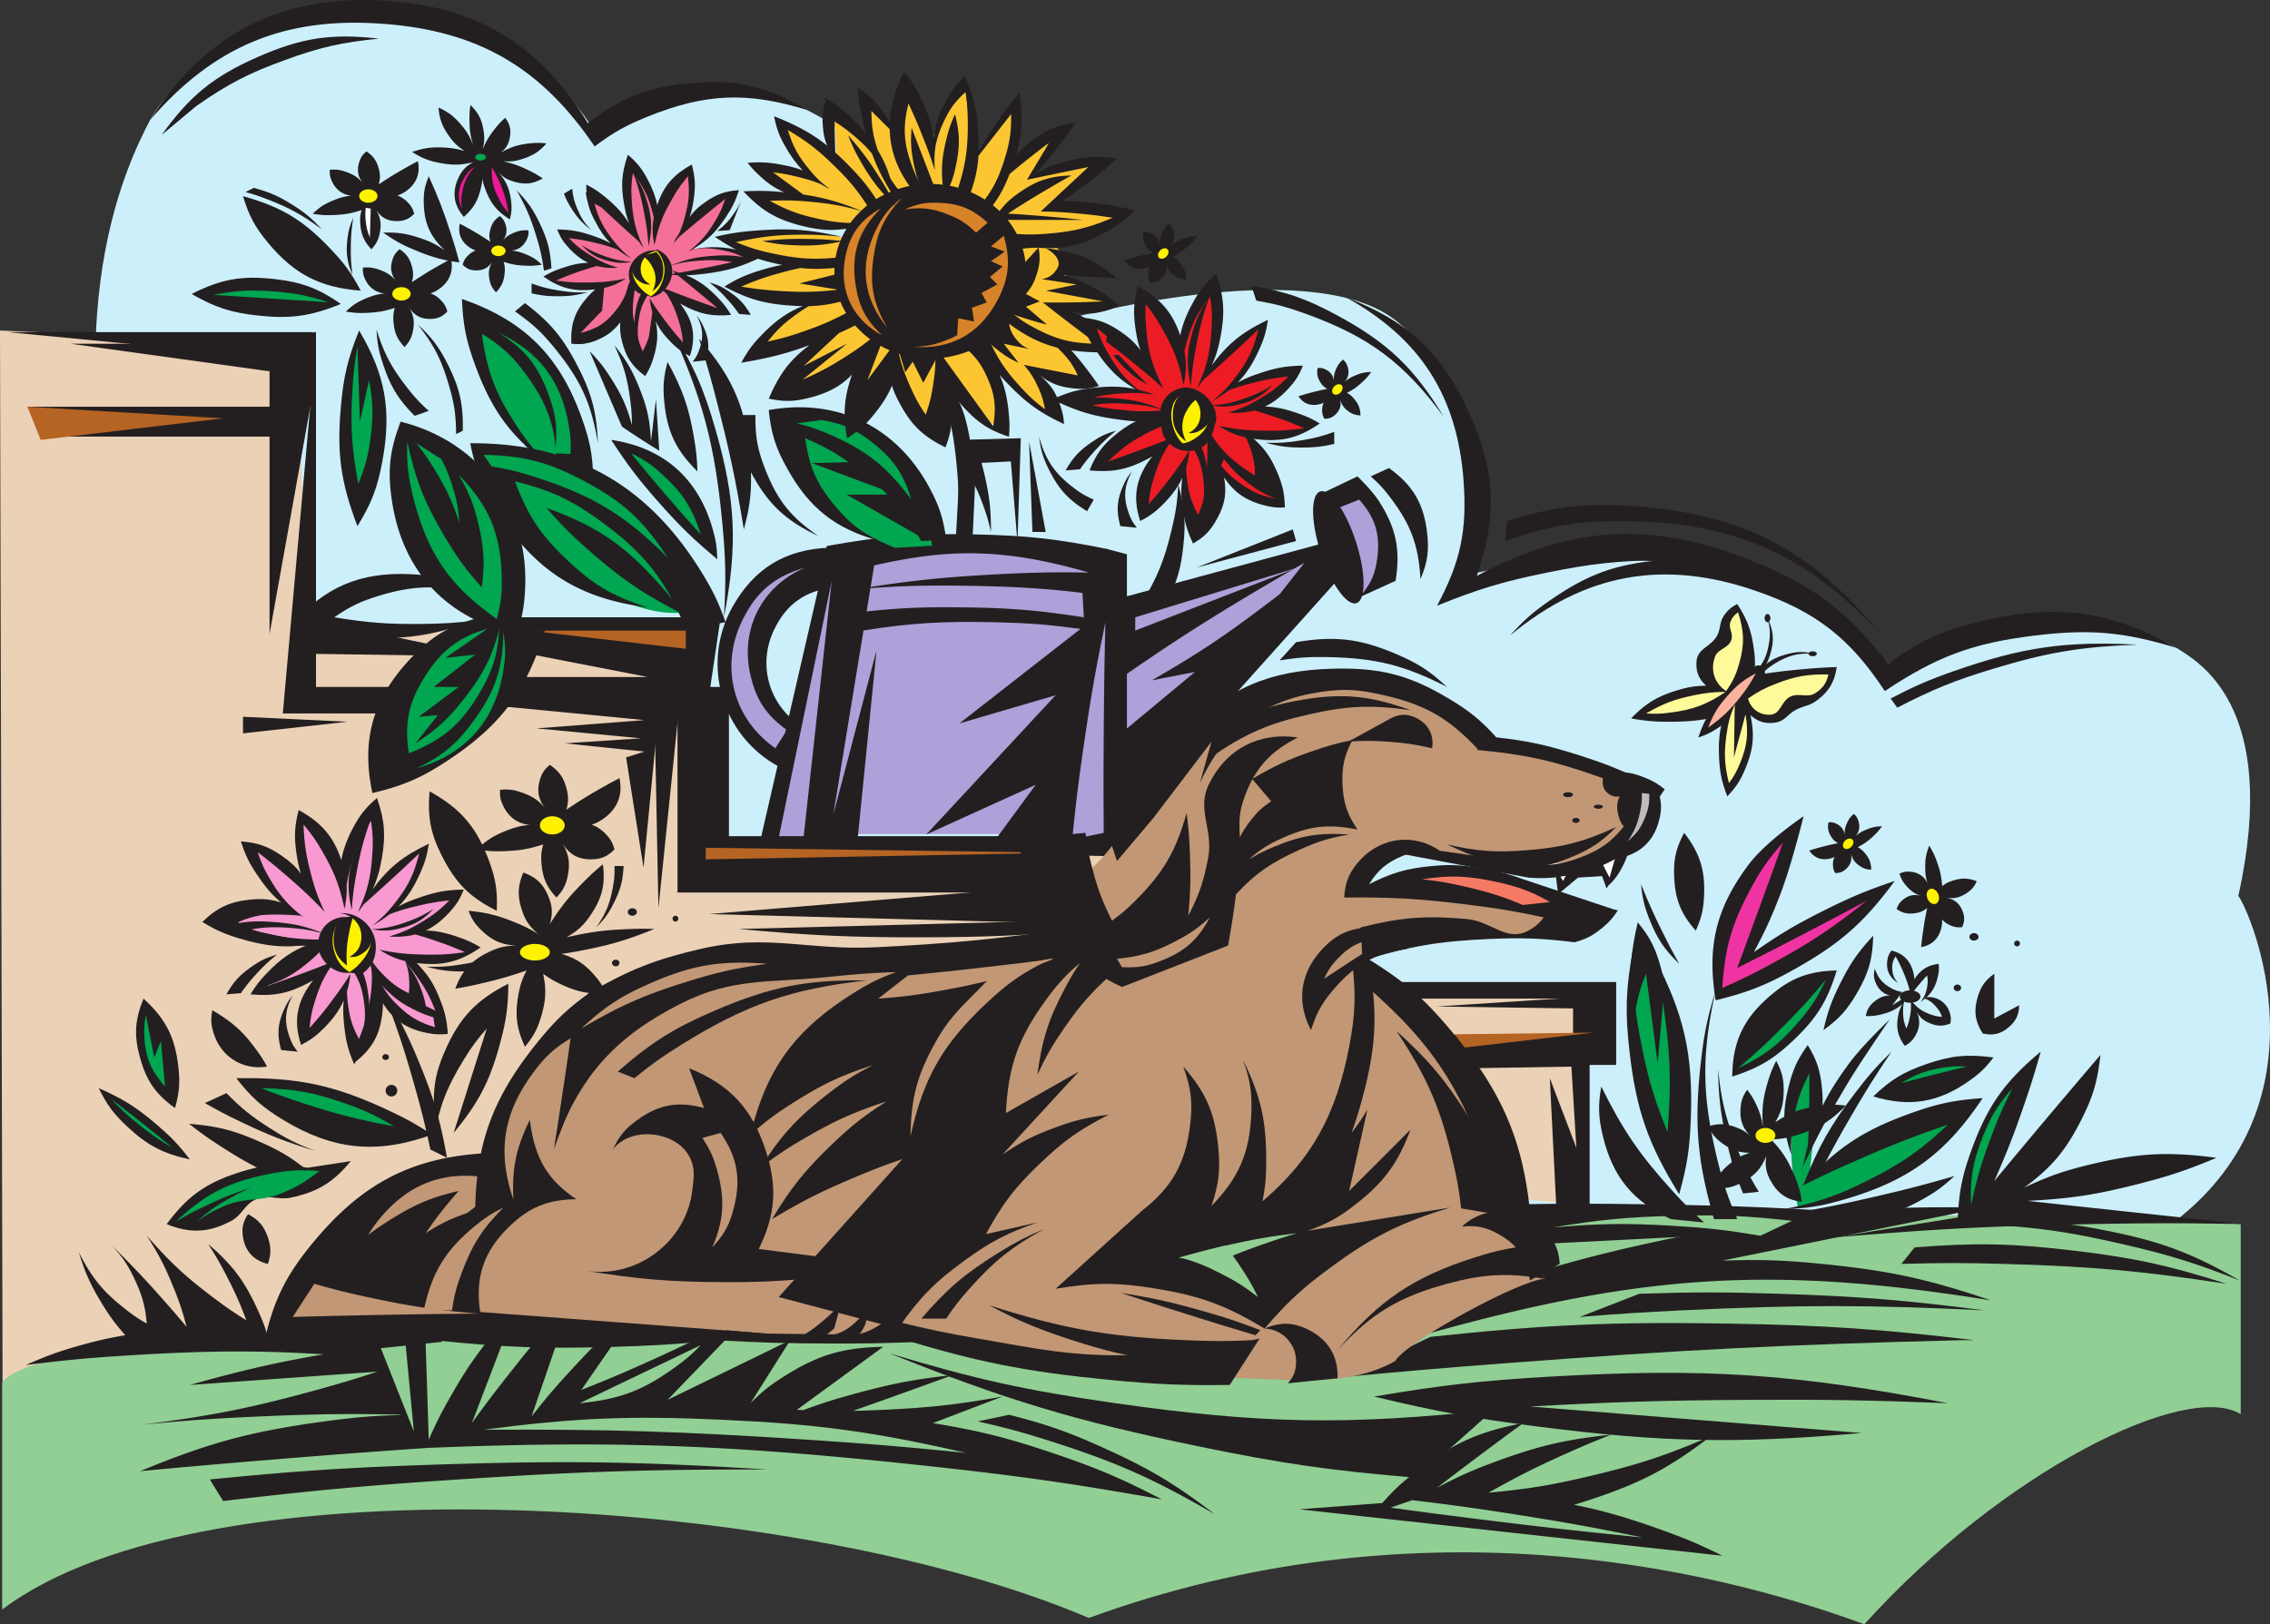 <svg xmlns="http://www.w3.org/2000/svg" width="540.026" height="386.51"><rect width="100%" height="100%" fill="#333333" stroke="none"/><path fill="#cceffc" d="m35.43 154.483-.305 133.937 482.582 1.973c36.348-28.442 18.168-72.39 14.793-77.215 10.129-45.832-10.133-55.961-14.668-58.988-25.48-14.078-52.324-3.649-68.648 3.746-28.145-31.012-79.204-26.106-99.887-21.184 6.894-17.726 1.969-44.316-16.742-60.074-18.715-15.758-71.895-2.953-83.461.574 0 0-9.117-13.379-41.617-40.656-32.504-27.281-56.137-13.102-65.985-5.223C129.63 11.432 105.051 2.815 88.31.846c-16.743-1.973-44.317 12.8-52.59 27.684-4.953 9.578-26.496 50.636-.29 125.953"/><path fill="#231f20" d="M320.176 70.744c14.562 5.508 22.687 13.078 29.191 27.227 6.38 13.855 6.922 24.629 1.973 39.055 22.562-12.063 41.762-13.102 65.492-3.551 14.676 5.906 22.672 11.953 32.352 24.46 8.152-5.827 13.687-8.292 23.476-10.452 17.39-3.836 29.64-2.02 45.172 6.707-12.633-3.844-20.621-4.547-33.73-2.961-14.743 1.785-23.356 4.972-35.707 13.218-8.368-12.675-16.41-18.917-30.77-23.87-21.887-7.547-40.586-4.133-58.395 10.652 3.356-3.727 5.536-5.637 9.668-8.48 8.961-6.169 15.403-8.493 26.235-9.47-10.602.192-16.633.852-27.024 2.961-10.472 2.122-16.328 3.883-26.238 7.887 5.574-10.402 7.156-17.82 6.316-29.59-1.449-20.222-10.261-34-28.011-43.793"/><path fill="#231f20" d="M449.777 166.22c5.649-2.948 8.977-4.394 14.993-6.507 16.277-5.723 26.558-7.207 43.793-6.312-13.563.496-21.336 1.793-34.329 5.722-9.21 2.785-14.324 4.856-22.879 9.27l-1.578-2.172M297.688 67.987l1.18 3.55c4.706.825 7.347 1.528 11.835 3.157 14.988 5.43 23.29 11.628 32.75 24.46-7.05-11.636-13.293-17.582-25.254-24.066-7.441-4.039-12.168-5.672-20.512-7.101m60.754 56.019-.394 4.738c10.598-3.718 17.176-4.82 28.406-4.738 25.774.188 42.902 7.664 60.563 26.434-16.227-19.707-32.727-28.215-58.196-29.985-11.898-.824-18.988.004-30.379 3.551M35.719 28.53C50.98 10.905 67.695 3.979 90.953 5.65c22.692 1.633 37.762 10.344 50.5 29.196 4.527-3.375 7.387-4.984 12.625-7.102 13.707-5.539 23.75-5.953 37.875-1.582-9.746-5.816-17.117-7.457-28.41-6.308-9.89 1.004-15.813 3.37-23.668 9.465C128.254 10.377 113.137 1.358 90.953.127 66.766-1.217 48.695 8.077 35.72 28.53"/><path fill="#231f20" d="m38.48 32.084 8.286-6.906c7.546-5.238 12.28-7.7 20.91-10.848 8.449-3.086 13.535-4.246 22.484-5.133-11.281-1.296-18.398-.226-28.797 4.344-10.52 4.617-16.183 9.207-22.883 18.543m289.583 87.188c-1.645-2.57-5.125-5.918-5.125-5.918l-7.688 3.676c-.422-.165-.82-.207-1.18-.09-2.308.746-2.242 7.3.14 14.64 2.388 7.34 6.188 12.684 8.497 11.934.594-.195 1.031-.781 1.313-1.668l7.988-3.637c1.195-7.445.125-12.582-3.945-18.937"/><path fill="#aea0d8" d="m203.207 146.604-8.535 51.867h52.527l11.82-49.242s-34.8-6.567-55.812-2.625"/><path fill="#231f20" d="M197.473 130.319c-10.625.355-18.098 4.918-23.278 14.203-7.492 13.441-2.492 30.57 11.051 37.879l6.309-9.079c-8.317-4.667-11.524-14.632-7.496-23.273 2.89-6.195 7.418-9.469 14.203-10.262l-.79-9.468m29.985-3.157 1.188-22.488 14.203-.394-.793 24.859-1.575-19.332-8.285.39-.793 17.364-3.945-.399"/><path fill="#aea0d8" d="M191.555 135.057c-7.34 2.125-11.64 5.75-14.989 12.621-5.359 11.008-2.148 23.375 7.887 30.379l2.762-4.336c-4.945-3.57-7.285-7.078-8.676-13.023-2.559-10.918 2.691-21.262 13.016-25.641"/><path fill="#231f20" d="M316.328 132.787c1.445-1.847 2.496-3.207 3.04-3.906l3.171-1.719-54.445 14.727V131.9l-4.332-1.153-.008-.035c-12.285-2.5-19.418-3.293-31.957-3.55-13.73-.278-21.59.34-35.11 2.761l-2.187 10.934-15.567 67.578 18.145-7.496.164-.996 6.543 2.18 4.738-47.345-10.285 39.075 7.184-43.828c11.222-1.797 19.015-2.243 31.504-1.954 7.87.184 12.32.536 20.12 1.582l-28.8 22.489 22.883-6.707-30.77 33.136 26.04-11.835-14.204 19.335 25.195 5.926.446 1.57c6.902-6.078 10.547-9.855 16.375-16.968 6.316-7.703 9.527-12.414 14.398-21.11l1.188-4.73-2.657 1.91 32.641-36.43-3.453-3.453"/><path fill="#aea0d8" d="M300.84 144.127c-10.012 7.563-15.953 11.5-26.828 17.754l10.261-1.973-16.18 13.43v-13.004c12.684-8.742 21.192-14.12 35.512-22.515a707.38 707.38 0 0 1 6.72-3.903l-5.86 7.446a383.918 383.918 0 0 1-3.625 2.765m-71.8.395c-9.095-.106-14.93.12-22.876.976l.91-5.554c8.352-.575 13.985-.696 23.145-.551 10.886.176 18.078.594 27.297 1.691l.32 5.805c-11.14-1.703-17.527-2.23-28.797-2.367m8.676-7.891c-12.117.625-19.434 1.34-30.594 3.035l.836-5.117c17.05-3.879 30.254-4.363 51.066 1.691-8.312-.125-13.007-.035-21.308.391m-39.848 1.579-12.62 61.155h5.913zm0 0"/><path fill="#231f20" d="m307.547 125.979-22.883 9.078 23.672-6.313zm22.887-14.598-4.344 1.973c2.035 1.812 3.098 2.96 4.734 5.133 4.844 6.41 6.645 11.312 7.102 19.332 1.687-4.012 2.078-6.727 1.578-11.051-.793-6.918-3.402-11.336-9.07-15.387"/><path fill="#aea0d8" d="M262.969 148.072a1428.661 1428.661 0 0 0-.395 26.829c-.062 9.078-.062 14.199 0 23.277l-7.5 1.582c.883-8.797 1.489-13.746 2.762-22.492 1.668-11.438 2.8-17.867 5.133-29.195m45.761-13.016-38.66 11.832v3.16zm0 0"/><path fill="#231f20" d="M225.883 91.658c2.387 3.625 3.394 6.016 4.336 10.258 1.14 5.106 1.14 8.305 0 13.414l-2.86 13.215c.856-7.414.88-11.71.098-19.137-.469-4.5-.91-7.039-1.969-11.437l.395-6.313"/><path fill="#aea0d8" d="M327.668 132.686c-.45 3.57-1.379 5.886-3.473 8.465.532-2.692-.015-7.301-1.632-12.282-1.051-3.238-2.38-6.082-3.731-8.187l4.5-1.8c3.781 4.19 5.043 8.206 4.336 13.804"/><path fill="#ebd1b6" d="m0 78.647 70.437 3.148 3.098 68.746 95.531-1.969-1.18 53.157 95.727 1.996 18.715 29.547 97.5 3.937-.984 11.82-2.957 2.954-.985 34.468-207.808-15.68-92.012 60.368H.617L0 78.647"/><path fill="#91cf94" d="M.516 329.01c5.5-7.5 43-10 63.5-10.5s69-3.5 86-2 62.03 3.816 65.015 1.41c10.485 2.09 72.485 7.59 76.985 8.59s15 3 38-1.5c4-3.5 9.5-9.5 13.5-12s23-8 23-8l-1-15.5c16-2 68-2 77.5-1s72.046.777 90.046 2.777v45.223c-13-8-56.546 13.5-89.546 50-38-14-107.563-29.535-184.5-1.5-67.164-28.836-209.836-38.836-258.5-2v-54"/><path fill="#00a650" d="M220.773 124.936c-1.972-4.434-25.113-25.114-32.992-23.637 1.969 7.879 4.43 20.684 25.114 29.055l8.863-.492-.985-4.926"/><path fill="#231f20" d="M182.875 97.572c.582 5.618 1.605 8.875 4.34 13.81 5.312 9.585 11.527 14.468 22.098 17.362-4.543-2.21-6.961-4.07-10.258-7.894-4.637-5.367-6.524-9.543-7.5-16.57 5.07 2.18 7.828 3.78 12.23 7.101 7.223 5.453 10.844 9.54 15.39 17.363l5.915-.394c-.664-4.973-1.582-7.813-3.945-12.235-7.817-14.625-21.946-21.468-38.27-18.543m-3.156 1.188h-5.13c.466 5.434 1.4 8.59 3.95 13.414 4.07 7.695 8.285 11.703 16.172 15.387-6.52-4.426-9.734-8.446-12.621-15.781-1.89-4.805-2.445-7.86-2.371-13.02"/><path fill="#231f20" d="m208.918 109.807-15.785.39 20.125 7.5h-11.84l19.332 11.047c-.535-3.855-1.27-6.062-3.156-9.472-2.422-4.38-4.52-6.668-8.676-9.465m-42.613-29.195c1.832 5.957 2.789 9.347 4.34 15.382 2.976 11.575 4.375 18.196 6.312 29.985 1.598-5.973 1.961-9.606 1.582-15.781-.77-12.461-3.977-20.22-12.234-29.586"/><path fill="#00a650" d="m195.504 99.94-5.922.789c2.836.71 4.414 1.234 7.105 2.37 9.188 3.872 14.168 7.774 20.118 15.782-1.82-6.05-4.137-9.476-9.075-13.414-4.085-3.266-7.074-4.613-12.226-5.527"/><path fill="#231f20" d="M272.043 55.229c.797-.074 1.305.023 2.012.402 1.199.64 1.804 1.59 1.879 2.953-.125-1.27.004-2.062.535-3.222.433-.95.816-1.461 1.61-2.141.562.5.827.894 1.07 1.605.566 1.66.07 3.254-1.34 4.293 1.074-1.058 1.828-1.558 3.218-2.144 1.38-.582 2.258-.774 3.754-.805-.781 1.078-1.293 1.649-2.281 2.543-1.223 1.113-2.016 1.66-3.488 2.414.773.45 1.18.79 1.742 1.477 1.035 1.25 1.422 2.27 1.48 3.886-1.16-.035-1.867-.277-2.816-.933-1.105-.777-1.64-1.524-2.012-2.82.285 1.394-.05 2.496-1.074 3.488-.805.785-1.55 1.086-2.68 1.074-.379-.66-.515-1.117-.535-1.879-.055-1.613.613-2.816 2.008-3.62-.773 1.292-1.727 1.929-3.215 2.144-1.879.277-3.398-.418-4.426-2.008.883-.281 1.383-.43 2.278-.672a54.053 54.053 0 0 1 4.562-1.074c-.836-.477-1.265-.91-1.746-1.743-.629-1.101-.777-1.968-.535-3.218"/><path fill="#fff200" d="M275.73 61.33c-.41-.41-.289-1.187.266-1.742.559-.555 1.34-.676 1.746-.27.406.407.285 1.188-.27 1.743-.554.554-1.335.68-1.742.27"/><path fill="#231f20" d="M313.469 87.58c.793-.074 1.304.028 2.011.403 1.204.644 1.805 1.59 1.875 2.949-.12-1.266.012-2.059.54-3.215.433-.953.816-1.465 1.609-2.148.562.503.824.898 1.07 1.609.57 1.66.07 3.254-1.34 4.293 1.079-1.059 1.829-1.563 3.22-2.149 1.378-.578 2.253-.765 3.75-.804-.778 1.082-1.29 1.652-2.278 2.55-1.227 1.11-2.012 1.657-3.485 2.415.77.441 1.172.785 1.743 1.472 1.03 1.25 1.418 2.27 1.476 3.89-1.156-.038-1.87-.273-2.82-.94-1.102-.774-1.633-1.516-2.008-2.817.29 1.395-.055 2.496-1.07 3.488-.809.786-1.559 1.082-2.688 1.07-.379-.66-.508-1.113-.535-1.878-.055-1.613.613-2.809 2.016-3.617-.774 1.296-1.727 1.93-3.223 2.144-1.871.274-3.394-.418-4.422-2.012a58.323 58.323 0 0 1 2.278-.668 55.523 55.523 0 0 1 4.558-1.074c-.832-.476-1.262-.91-1.742-1.746-.633-1.101-.774-1.965-.535-3.215"/><path fill="#fff200" d="M317.156 93.682c-.41-.406-.289-1.188.27-1.742.55-.559 1.332-.676 1.742-.27.406.406.285 1.192-.27 1.742-.554.559-1.335.676-1.742.27"/><path fill="#231f20" d="M413.281 143.733c-1.449.754-2.219 1.422-3.156 2.761-1.094 1.567-.723 2.926-1.578 4.637-1.367 2.742-4.64 3.067-4.93 6.117-.234 2.457.45 4.242 2.27 5.918-2.688.067-4.23.309-6.809 1.082-4.828 1.453-7.531 3.098-11.047 6.707 3.653.633 5.762.813 9.473.79 4.957-.024 7.805-.383 12.621-1.579-1.031 3.578-1.305 5.75-1.184 9.469.13 3.922.586 6.195 1.977 9.867 2.144-2.262 3.156-3.828 4.336-6.707 1.879-4.578 2.18-7.785 1.183-12.629 1.797 1.61 3.536 2.125 5.918 1.778 2.239-.329 2.926-2.012 4.93-3.059 1.793-.93 3.102-.89 4.738-2.07 2.993-2.16 4.38-4.434 4.93-8.086a137.12 137.12 0 0 0-8.875.59c-4.21.394-6.578.703-10.75 1.379.258-2.446.235-3.872-.098-6.31-.605-4.394-1.543-6.933-3.949-10.655"/><path fill="#231f20" d="M416.734 160.108c0-.98.707-1.774 1.579-1.774.87 0 1.582.793 1.582 1.774 0 .98-.711 1.773-1.582 1.773-.872 0-1.579-.793-1.579-1.773m-1.675 1.183c-1.47.961-2.258 1.578-3.551 2.762-3.93 3.605-5.762 6.398-7.5 11.437 1.863-.613 2.894-1.101 4.539-2.168 3.808-2.453 5.71-4.71 7.496-8.875l-.984-3.156"/><path fill="#fffa99" d="M413.48 145.71c-.902.616-1.347 1.163-1.777 2.167-.664 1.559.695 2.719.2 4.336-.66 2.137-3.204 2.043-3.946 4.149-1.102 3.128-.09 6.218 2.664 8.085 1.582-2.226 2.29-3.683 3.055-6.312 1.36-4.652 1.304-7.82-.196-12.426m-21.898 24.063c2.23.133 3.508.09 5.719-.196 5.46-.699 8.64-1.882 13.222-4.933-2.941.023-4.62.199-7.5.793-4.671.96-7.304 1.957-11.441 4.336m21.109-2.168c-1.12 2.73-1.566 4.379-1.976 7.297-.613 4.425-.473 7.101.594 11.445 1.203-1.64 1.785-2.664 2.562-4.54 1.79-4.288 2.133-7.25 1.383-11.835l-2.762 10.258.2-12.625m3.156-1.384c2.433-1.679 3.945-2.48 6.707-3.546 4.586-1.773 7.507-2.285 12.425-2.172-.472 2.07-1.355 3.309-3.156 4.442-1.941 1.214-3.726-.145-5.82.785-2.313 1.027-2.3 4.191-4.828 4.34-2.563.148-4.668-1.371-5.328-3.848"/><path fill="#fab29e" d="M406.379 173.127c1.226-3.187 2.277-4.93 4.539-7.496 2.238-2.547 3.82-3.808 6.8-5.426-1.167 2.184-1.933 3.371-3.448 5.328-2.618 3.375-4.418 5.11-7.891 7.594"/><path fill="#231f20" d="M418.61 160.108c1.37-1.504 1.98-2.59 2.566-4.535.969-3.258.75-5.653-.793-8.684.758 2.43.851 4.012.398 6.512-.488 2.675-1.219 4.226-2.96 6.312l.788.395"/><path fill="#231f20" d="M419.004 160.502c1.094-1.148 1.808-1.726 3.156-2.566 3.235-2.004 5.668-2.613 9.469-2.363-2.625-.61-4.317-.56-6.906.195-2.785.808-4.36 1.797-6.313 3.945l.594.79m.789-13.415c0-.547.309-.988.687-.988.383 0 .696.441.696.988 0 .543-.313.985-.696.985-.378 0-.687-.442-.687-.985"/><path fill="#231f20" d="M430.246 155.572c0-.328.442-.593.988-.593.547 0 .985.265.985.593 0 .325-.438.59-.985.59-.547 0-.988-.265-.988-.59"/><path fill="#fcc632" d="M250.07 32.358c-.246.988-3.492 8.898-3.492 8.898 5.465-1.512 13.344-3.234 14.82-2.496-3.199 2.953-9.847 9.602-9.847 9.602 5.906.246 12.8 2.218 14.031 3.449-3.937 2.707-14.031 5.91-15.758 5.91 2.543 1.91 4.68 3.937 3.696 5.414-.985 1.477.492 3.695 3.199 4.926 2.71 1.23 6.894 3.691 6.894 3.691-2.707.988-9.484 2.227-9.484 2.227 5.793 4.422 7.023 8.61 7.023 8.61-3.695-.25-7.632 0-7.632 0l4.43 8.124c-3.446-.492-10.34-1.23-10.34-1.23 1.968 3.445 1.722 8.617 1.722 8.617-3.445-1.973-12.062-10.098-13.293-11.082 1.969 5.418 1.969 12.558 1.477 14.281-1.258.117-7.88-4.434-10.836-8.125l-5.907 7.633-8.617-11.817-6.894 1.723-.739-5.418s-13.296 6.895-15.757 5.664c.492-3.449 3.937-6.894 6.398-10.094-4.184.247-14.277 1.473-14.277 1.473 4.183-5.414 10.586-9.848 12.8-11.324-5.167.246-15.019 0-18.71-3.2 3.691-1.476 13.222-3.663 15.472-4.046-4.148-1.863-13.75-2.602-16.703-7.035 3.2-.739 21.172-2.461 28.067.25l.25-3.45s-13.543 1.23-20.192-5.664l5.91-2.214-5.664-5.91 9.356 1.968s-4.926-8.613-4.926-11.324c2.465.738 9.992 5.5 12.312 7.633.348-1.809-.492-10.832-.492-10.832 2.461 2.215 8.371 6.644 8.371 6.644L206 24.971l6.402 6.156c.246-1.969 3.692-8.125 3.692-8.125l4.926 11.328s6.648-12.804 8.37-13.543c.739 1.23 1.477 12.063 1.477 15.758l2.461-.492c1.969-3.695 6.156-9.356 8.371-10.098-.246 1.727-.984 13.543-.984 13.543s7.633-7.14 9.355-7.14"/><path fill="#231f20" d="M198.5 64.541c0-11.469 10.2-20.77 22.781-20.77 12.582 0 22.781 9.301 22.781 20.77 0 11.465-10.199 20.766-22.78 20.766-12.583 0-22.782-9.3-22.782-20.766"/><path fill="#d78329" d="M209.574 49.56c-5.035 2.825-7.57 6.4-8.558 12.083-1.344 7.746 1.894 14.402 8.812 18.129-3.848-3.664-5.5-6.832-6.293-12.082-1.113-7.368.73-12.903 6.04-18.13m29.202 6.548-3.023 2.515 3.273 1.258-3.273 2.27 2.77 1.254-3.024 2.52 1.766 1.765-3.778 2.011 1.262 2.262-3.523 1.262.503 3.27-3.78-.75-.247 4.027c-1.05.554-1.664.84-2.773 1.254-2.809 1.066-4.547 1.414-7.551 1.511 8.672.66 15.41-2.968 19.633-10.574 3.023-5.437 3.52-9.887 1.765-15.855"/><path fill="#d78329" d="M214.613 47.045c-3.093 2.395-4.61 4.277-6.297 7.805-3.925 8.203-2.98 16.11 2.77 23.156-3.375-5.785-4.234-10.23-3.273-16.863.878-6.04 2.617-9.653 6.8-14.098"/><path fill="#231f20" d="M207.563 80.776c-1.497 2.015-2.231 3.254-3.274 5.539-2.723 5.96-3.351 10.113-2.516 16.613 1.477-1.367 2.258-2.207 3.524-3.777 4.273-5.301 6.05-9.164 7.297-15.856l-7.551 10.317c.426-3.235.941-5.07 2.266-8.055.824-1.848 1.382-2.86 2.52-4.531l-2.267-.25m29.954-30.207c1.656-2.145 2.808-3.239 5.035-4.782 4.16-2.882 7.277-3.898 12.336-4.027a221.9 221.9 0 0 0-5.29 3.02 231.918 231.918 0 0 0-9.812 6.042c2.75.172 4.297.282 7.047.5 4.223.34 6.605.563 10.824 1.008h-20.39l.25-1.761m-12.836-3.778c1.504-2.75 2.132-4.476 2.765-7.55.953-4.618.895-7.508-.246-12.083-.992 2.176-1.441 3.47-2.015 5.79-1.305 5.246-1.422 8.523-.504 13.843m-11.578 2.266c-1.266-2.512-2.043-3.899-3.528-6.293-2.699-4.356-4.437-6.707-7.8-10.57.992 2.535 1.66 3.933 3.019 6.293 2.613 4.543 4.508 6.957 8.309 10.57m-12.59 8.308c-3.13-.34-4.907-.449-8.055-.503-4.32-.075-6.777.039-11.074.503 3.094.676 4.89.903 8.054 1.008 4.333.145 6.84-.082 11.075-1.008m18.878-12.082c-1.046-2.355-1.495-3.77-2.011-6.293-.668-3.277-.781-5.226-.504-8.558l6.293 16.36-3.777-1.509m-5.536 38.258 1.508 5.035 1.766-2.515 2.516 5.035 3.773-7.05-9.563-.505m26.935-8.804c1.17.41 1.835.632 3.023 1.007 2.042.645 3.207.977 5.28 1.508l-5.03-4.281 3.273-1.258-3.274-1.762c1.297-1.546 1.887-2.609 2.516-4.53.8-2.43.922-4.016.504-6.548l-5.035 5.54-1.258 10.324m-6.797 5.281c1.39 1.648 2.297 2.496 4.028 3.777 1.558 1.152 2.515 1.719 4.28 2.52l-3.523-4.532 6.04 1.258c-1.356-.574-2.087-1.129-3.02-2.265-1.434-1.75-1.922-3.278-1.766-5.536l-6.039 4.778m-1.402 27.222c.715 2.125 1.066 3.34 1.574 5.524 1.238 5.277 1.594 8.39 1.582 13.809-.547-2.426-.937-3.778-1.777-6.118-.965-2.687-1.625-4.18-2.961-6.707l-.79-6.902 2.372.394m12.226-2.167.793 21.5h3.153zm2.372-1.184c.382 3.187.933 5.016 2.367 7.89 2.332 4.676 4.605 7.145 9.07 9.864l1.578-2.762c-1.96-.851-3.027-1.473-4.734-2.766-4.594-3.476-6.758-6.671-8.281-12.226"/><path fill="#d78329" d="M215.23 49.834c2.997-1.344 5-1.726 8.282-1.574 4.828.215 7.875 1.477 11.441 4.73l-2.758 2.372c-2.23-2.18-3.808-3.204-6.707-4.34-3.75-1.473-6.273-1.766-10.258-1.188"/><path fill="#231f20" d="M262.941 73.979c1.32-.356 2.051-.64 3.274-1.258-2.164-1.914-3.52-2.871-6.043-4.281-2.692-1.5-4.336-2.176-7.3-3.02 2.745.238 4.3.352 7.05.504 2.254.125 3.527.184 5.789.254-4.399-3.777-7.668-5.379-13.344-6.547a34.4 34.4 0 0 0-3.578-.562c2.129 1.156 3.691 2.957 2.824 4.59-.855 1.617-1.976 2.437-3.773 2.769l8.305 1.262-7.301 1.507 13.593 2.516c-3.14.152-4.914.207-8.054.25-2.453.035-3.84.035-6.297 0a429.111 429.111 0 0 0 7.809 6.043 432.924 432.924 0 0 0 5.03 3.777c-5.972-.054-9.573-.968-14.85-3.777-2.188-1.164-3.368-1.95-5.286-3.523l-1.762 1.761c4.36 3.38 8.11 5.383 12.512 6.48.34.317.691.665 1.078 1.071 1.809 1.89 2.676 3.168 3.781 5.54l-12.843-2.516c1.53 1.77 2.277 2.914 3.277 5.035.961 2.047 1.363 3.304 1.758 5.535-2.43-1.852-3.723-3.031-5.785-5.285-3.938-4.301-5.801-7.211-8.055-12.586l-1.586 2.488c-.059-.074-.117-.148-.18-.223l-3.02 1.258c2.345 2.125 3.47 3.668 4.786 6.543 1.93 4.235 2.316 7.25 1.508 11.832l-13.09-18.12c-.113 3.347-.281 5.237-.758 8.558-.437 3.066-.765 4.789-1.508 7.8-2.074-2.945-3.09-4.75-4.53-8.054-1.227-2.82-1.915-4.781-2.5-7.32.026-.329.054-.665.073-1.008l-.332-.157a60.103 60.103 0 0 1-.261-1.332l-.364 1.04-.718-.34-5.918 7.988 3.453-9.07-2.47-1.086c-.116.152-.214.293-.323.437-2.09 1.633-3.422 2.57-5.742 4.055-3.852 2.457-6.145 3.683-10.32 5.535l10.57-8.559-10.32 5.286 8.382-7.797a87.542 87.542 0 0 0 4.203-2.02l-1.512-3.273c-4.062 2.187-6.468 3.254-10.82 4.785-3.371 1.183-5.324 1.742-8.812 2.516 2.199-2.778 3.687-4.204 6.546-6.293 1.235-.907 2.211-1.547 3.262-2.141 2.899-.059 5.406-.469 8.82-1.387l-2.015-6.289-9.063 2.266 9.317 1.508c-5.668.578-8.922.636-14.602.253-3.351-.226-5.242-.449-8.558-1.003 3.91-1.672 6.207-2.454 10.32-3.528a77.909 77.909 0 0 1 3.781-.898c2.875.324 5.496.273 9.059-.11l1.004-2.515c-6.348.715-10.106.543-16.36-.758-3.62-.754-5.64-1.367-9.062-2.766 6.555-1.433 10.406-1.828 17.117-1.765 3.148.035 4.93.144 8.055.504-7.68-1.746-12.282-2.09-20.137-1.508-3.961.289-6.2.629-10.07 1.508 5.402 3.636 8.992 5.168 15.355 6.547.238.05.45.09.68.136-1.692.293-3.442.739-5.461 1.371-3.395 1.067-5.274 1.918-8.309 3.782 5.688 3.003 9.442 4.078 15.86 4.527 1 .07 1.902.11 2.773.125-3.625 1.441-6.34 3.387-9.57 6.672-2.313 2.351-3.461 3.898-5.035 6.797 6.574-1.114 10.89-2.2 16.238-4.196-4.66 3.493-7.238 6.942-9.691 12.754 3.753.766 6.105.703 9.816-.254 4.297-1.109 7.398-2.773 9.98-5.496-1.89 5.465-2.183 9.297-1.171 15.157 2.921-1.848 4.445-3.215 6.605-5.915 1.852-2.316 3.156-4.398 4.066-6.609.434 1.41 1.028 2.738 1.918 4.371 2.786 5.13 5.57 7.785 10.82 10.324 1.04-2.714 1.387-4.394 1.512-7.3.114-2.614-.047-4.688-.57-6.715.902 1.582 2.027 3.027 3.59 4.699 3.344 3.586 5.926 5.242 10.57 6.8.164-1.956.164-3.081 0-5.034-.316-3.829-.98-6.86-2.23-9.692a59.333 59.333 0 0 0 1.984 2.14c4.442 4.602 7.55 6.833 13.34 9.563-.102-1.593-.27-2.504-.758-4.023-1.117-3.504-2.445-5.469-5.285-7.809 2.598 2.035 4.531 2.848 7.805 3.278 2.539.328 4.086.21 6.543-.504a66.166 66.166 0 0 0-2.516-3.524c-1.531-2.03-2.566-3.3-4.055-4.96 1.5.214 3.086.355 4.809.425 2.36.102 3.7.047 6.043-.254-1.465-2.691-2.652-4.11-5.035-6.039-2.254-1.82-3.781-2.64-6.547-3.523 3.316.894 5.492.894 8.812 0"/><path fill="#231f20" d="M265.71 53.592c1.79-1.219 2.743-2.008 4.278-3.527-3.875-.922-6.105-1.313-10.066-1.762-2.836-.32-4.45-.43-7.305-.504 3.156-1.992 4.883-3.219 7.805-5.535a77.915 77.915 0 0 0 5.289-4.531c-4.773-.688-7.684-.512-12.336.754-2.758.753-4.297 1.378-6.797 2.77 2.445-2.868 3.777-4.536 6.04-7.552a137.495 137.495 0 0 0 3.277-4.53c-4.786.675-7.618 1.933-11.332 5.034-1.192.992-2.06 1.828-2.844 2.774 1.465-4.97 1.644-9.028.832-14.86-1.863 2.176-2.863 3.453-4.531 5.793-2.25 3.149-3.633 5.32-5.2 8.235.051-1.45.02-2.993-.086-4.711-.328-5.348-1.086-8.45-3.273-13.34-1.684 1.676-2.535 2.754-3.773 4.781-2.125 3.465-2.957 5.79-3.524 9.816-.55-3.027-1.062-4.722-2.27-7.55-1.43-3.364-2.515-5.192-4.777-8.055-.68 1.23-1.012 1.957-1.512 3.273-1.167 3.07-1.812 6.04-1.937 8.915-.523-1.137-1.148-2.125-2.094-3.38-1.754-2.331-3.047-3.511-5.539-5.035.278 3.172.555 4.957 1.262 8.055.234 1.031.473 2 .715 2.922a46.122 46.122 0 0 0-.969-1.156c-3.137-3.656-5.355-5.465-9.563-7.805l1.004 1.008c-.714 2.16-.89 3.516-.754 5.785.122 1.98.434 3.512 1.055 4.984-3.625-2.906-7.332-4.902-12.633-6.996.649 3.2 1.348 5 3.02 7.805 1.246 2.09 2.46 3.711 3.844 5.098-1.57-.594-2.887-.942-4.852-1.325-3.184-.617-5.07-.73-8.305-.5a20.87 20.87 0 0 0 2.012 2.262c2.297 2.285 4.086 3.578 6.668 4.75-3.668-.36-5.898-.406-9.687-.219 4.437 4.707 8.058 6.805 14.347 8.309 4.11.98 6.64 1.098 10.824.504l1.008-1.262c-3.261-.082-5.12-.308-8.308-1.004-4.703-1.027-7.336-2-11.578-4.28 3.925-.185 6.16-.13 10.07.253 4.77.465 7.465.969 12.082 2.266-5.442-2.196-9.207-3.297-14.203-4.028l-7.196-5.289c2.18.27 3.403.492 5.54 1.008 2.316.559 3.793 1.004 5.738 1.75.719.43 1.472.852 2.316 1.27-2.18-1.606-3.316-2.688-5.035-4.782-2.617-3.191-3.797-5.375-5.035-9.312 4.57 2.73 7.004 4.601 10.824 8.304 3.91 3.79 5.899 6.23 8.817 10.825l2.261-1.258c-2.27-3.7-3.793-5.68-6.797-8.809a67.905 67.905 0 0 0-3.824-3.715l-.203-7.363a29.405 29.405 0 0 1 3.273 2.266c2.332 1.828 4.172 3.554 5.704 5.41 1.32 3.656 3.011 6.863 5.625 10.953l2.015-.758c-1.406-1.59-2.457-2.965-3.336-4.398-.734-2.442-1.664-4.543-2.945-6.621-1.125-3.352-1.492-5.64-1.527-9.367l4.351 4.347c.117 5.727 2.352 11.067 6.723 16.04h2.773c-2.148-2.614-3.136-4.36-4.281-7.552-1.922-5.367-2.113-9.058-.754-14.597a121.91 121.91 0 0 1 3.27 7.55c1.277 3.2 1.945 5.032 3.02 8.31-.345-4.477.148-7.247 2.015-11.329 1.465-3.195 2.707-4.918 5.289-7.3.34 2.437.453 3.827.504 6.292.152 7.664-.614 12.196-3.274 19.383l3.02.754c1.726-4.234 2.578-7.469 2.812-11.23l7.758-9.915c.067 4.164-.281 6.594-1.508 10.575-1.695 5.504-3.441 8.562-7.297 12.836l2.766.503c2.777-3.421 4.176-5.785 5.684-9.656a168.56 168.56 0 0 1 3.883-3.18 172.642 172.642 0 0 1 5.535-4.28l-5.285 8.808 14.601-3.02-11.332 10.575c3.543.066 5.54.175 9.066.503 3.153.29 4.93.512 8.055 1.004-5.777 2.414-9.363 3.282-15.61 3.778-3.128.25-4.921.25-8.054 0v2.265a43.01 43.01 0 0 0 1.676.399c-.422.246-.746.61-.918 1.11 2.117-.333 3.8-.47 5.496-.415.406.035.805.059 1.203.074.098.008.2.02.293.032l-.039-.024c5.957.192 11.227-1.555 16.96-5.453m-43.183 30.566c.035 2.508-.05 3.93-.394 6.414-.524 3.817-1.078 5.97-2.465 9.567l4.535 3.453 2.961-11.246-4.637-8.188m-49.117 82.856v34.715l-5.922.793v-32.75l5.922-2.758m151.89 66.672h59.18v19.73h-6.312v34.715h-7.887l-1.582-31.558 6.313 16.57-1.18-19.336-24.07.394-7.89-7.886 32.35-.203v-8.48H335.56l-10.258-3.946"/><path fill="#231f20" d="M168.281 198.97h84.43l-.793 13.411h-90.742v-48.918h11.836l-.39 35.902-4.34-.394"/><path fill="#231f20" d="M168.281 168.197h-53.656l3.156-7.101h36.297l-28.41-5.524 2.371-8.683h43.399l-3.157 21.308m-71.808-4.734H75.172V81.401l-7.89 88.37h25.25l3.94-6.308"/><path fill="#231f20" d="M64.125 79.819v71.015l11.047-61.547V79.03l-11.047.789m91.531 86.401.985 49.911 5.328-51.883zm-72.988 5.524-24.856-1.183v3.945zm166.887 39.059-80.88 6.707 89.555 2.371-9.07-10.652.395 1.574M73.594 155.572l26.824.395 3.16-2.371-29.984-6.313v8.29m48.527-8.684h41.422l-2.762 8.684-39.054-3.157.394-5.527"/><path fill="#b56424" d="M167.887 201.729v2.761l85.218-1.574zm-4.735-51.679h-37.484l37.484 4.339zm0 0"/><path fill="#231f20" d="m157.035 165.83-38.465 2.168 34.72 3.352-25.645 1.973 24.855 2.37-18.148 1.184 18.937 1.973-4.34 1.379 4.14 26.238 3.946-40.637m-82.652-86.8H1.789l65.492 6.316zm0 0"/><path fill="#231f20" d="m70.832 89.287-54.05-7.492h53.655zM375.21 237.338l-33.437 2.168 34.52.496zm-123.882-18.25-75.55 1.973c17.327 1.601 27.175 2.035 44.581 1.976 14.32-.054 22.414-.402 36.688-1.582l-5.719-2.367M67.676 96.783H6.523l4.34 7.106h58.782l-1.97-7.106"/><path fill="#b56424" d="m6.523 96.783 46.555 2.762-43.398 5.13zm339.493 149.329 2.367 3.16 30.574-3.551zm0 0"/><path fill="#231f20" d="M395.922 364.28c-8.04-2.926-14.797-4.926-21.48-6.2 1.347-.406 2.714-.836 4.12-1.3 11.891-3.942 18.442-7.399 28.407-14.993-10.875 4.645-17.293 6.754-28.801 9.47-9.258 2.183-14.594 3.058-24.066 3.944 7.507-4.203 11.863-6.382 19.73-9.863a206.492 206.492 0 0 1 9.465-3.945c-10.836 1.144-16.985 2.574-27.223 6.312-5.695 2.082-8.844 3.48-14.203 6.317a880.634 880.634 0 0 1 11.445-8.684 952.85 952.85 0 0 1 9.07-6.707c-10.417 2-16.39 4.656-24.855 11.047-3.73 2.82-5.96 4.848-8.676 7.984l-19.73 1.485c18.156 2.008 28.398 3.133 46.555 5.133 21.078 2.312 32.968 3.613 54.05 5.914-5.246-2.61-8.3-3.918-13.808-5.914M250.34 345.733c-10.82-3.637-17.14-5.22-28.402-7.102l16.566-6.312c-10.973 1.945-17.27 2.64-28.402 3.156-2.707.125-5.016.207-7.196.25a1858.344 1858.344 0 0 0 23.762-8.531c-9.023 1.004-14.11 1.968-22.883 4.336-5.082 1.375-8.191 2.347-12.676 4.015-.496-.023-1.004-.043-1.527-.07l20.52-14.988c-9.641.175-15.528 1.941-23.676 7.097-3.332 2.11-5.098 3.528-7.887 6.317l9.465-14.996-29.192 14.203 21.305-22.094c-10.234 5.672-16.156 8.629-26.828 13.414-5.789 2.598-9.094 3.988-14.992 6.316L152.5 310.23c-7.195 5.984-11.047 9.66-17.36 16.566-3.535 3.871-5.449 6.133-8.68 10.262l9.47-27.621c-6.75 7.445-10.403 11.797-16.57 19.726a288.897 288.897 0 0 0-7.106 9.47l10.258-26.829c-7.137 7.48-10.703 12.3-15.782 21.305-2.023 3.593-3.07 5.691-4.73 9.468l-.79-24.46-.265.816c-6.933.715-10.922 1.238-17.883 2.34-14.933 2.37-23.316 4.203-37.875 8.285l44.579-3.156c-5.04 1.652-7.907 2.523-13.02 3.949-16.476 4.59-26.027 6.515-43 8.676 10.902-1.055 17.07-1.489 28.012-1.97 13.14-.581 20.867-.69 33.465-.44l-.028.097c-6.636.184-10.964.559-18.05 1.524-17.532 2.386-27.446 5.07-43.793 11.836a2307.409 2307.409 0 0 1 31.562-2.758c14.3-1.172 22.375-1.782 36.692-2.766v-.004c44.675-1.828 72.738-.742 119.539 4.344 21.636 2.351 33.812 4.094 55.238 7.89-9.797-5.074-15.586-7.527-26.043-11.046m221.726-58.392c-27.187-.418-42.765 1-69.437 6.316-38.813 7.73-60.66 15.735-95.277 34.915 13.46-5.516 21.277-8.18 35.308-12.036 49.336-13.547 80.473-15.238 130.985-7.101-15.211-5.145-24.262-7.098-40.243-8.68-9.191-.91-14.437-1.086-23.672-.785l62.336-12.629"/><path fill="#231f20" d="M469.7 318.905c-22.665-2.684-35.567-3.555-58.391-3.946-27.723-.469-43.442.23-71.012 3.156l-19.73 9.47c14.453-1.356 22.613-2.048 37.085-3.157 42.399-3.234 66.38-4.453 108.891-5.523h3.156m-258.023 3.155c20.52 6.184 32.445 8.813 53.656 11.84 34.738 4.946 55.066 5.305 89.953 1.575l-18.144 16.176c-20.454-1.68-31.985-3.34-52.082-7.493-29.27-6.05-45.637-10.976-73.383-22.097"/><path fill="#231f20" d="M326.883 332.319c16.183-2.739 25.43-3.786 41.816-4.735 36.95-2.137 58.348-.707 94.688 6.317-18.453-.723-28.875-.899-47.344-.793-20.316.113-31.785.464-52.074 1.578l78.902 6.312c-30.05 2.606-47.406 2.254-77.328-1.578-15.207-1.95-23.758-3.52-38.66-7.101m63.121-24.461L375.8 313.38c9.527-.773 14.914-1.117 24.46-1.578 27.973-1.344 43.833-1.344 71.805 0-18.984-2.453-29.789-3.324-48.921-3.945-12.918-.418-20.22-.418-33.141 0m139.665-2.367c-13.797-4.414-21.91-6.175-36.297-7.89-14.672-1.746-23.14-1.922-37.875-.785l-3.156 3.941c9.535-.266 14.926-.266 24.46 0 20.696.582 32.4 1.633 52.868 4.734m-168.066-18.933c11.382-.168 17.808-.168 29.195 0 21.863.312 34.203.836 56.02 2.363l-33.93 4.738-46.555 2.364-4.73-9.465"/><path fill="#91cf94" d="M115.02 340.21c21.992-2.845 34.656-3.376 56.812-2.368 22.805 1.04 35.742 2.8 57.992 7.89-14.746-1.484-23.082-2.183-37.87-3.156-29.954-1.976-46.919-2.496-76.934-2.367m311.28-49.711c-10.87-1.199-17.077-1.465-28.01-1.183-11.282.289-17.673.902-28.802 2.761 11.04-.957 17.348-1.043 28.407-.394 8.19.484 12.816 1.008 20.91 2.367l7.496-3.55"/><path fill="#231f20" d="m49.922 352.045 3.156 5.13c21.793-2.56 34.129-3.692 56.024-5.13 28.57-1.879 44.746-2.398 73.382-2.367-30.41-1.898-47.664-2.16-78.117-1.184-21.27.684-33.27 1.465-54.445 3.551m14.203-32.351c-.793-3.16-1.41-4.922-2.762-7.891-3.191-7-6.008-10.758-11.836-15.781 2 3.136 3.047 4.968 4.735 8.285 1.902 3.75 2.863 5.93 4.34 9.863-3.008-1.875-4.66-3.004-7.497-5.129-6.886-5.16-10.511-8.52-16.175-14.992 2.879 4.531 4.289 7.262 6.312 12.23 1.469 3.61 2.164 5.704 3.156 9.47a227.495 227.495 0 0 0-4.738-5.52c-4.887-5.563-7.758-8.602-13.015-13.813 2.632 2.856 3.902 4.758 5.523 8.285 1.73 3.766 2.367 6.133 2.762 10.258-1.93-1.097-2.977-1.797-4.735-3.156-5.535-4.273-8.27-7.574-11.441-13.809 1.547 5 2.793 7.77 5.523 12.235 1.895 3.094 3.125 4.765 5.524 7.492-3.57.605-5.578 1.043-9.074 1.973-5.829 1.554-9.079 2.695-14.598 5.128 9.965-1.246 15.617-1.765 25.644-2.367 20.891-1.25 32.786-1.164 53.657.395l2.761-3.156-20.12-1.184-3.946 1.184m175.957 16.964-7.492 1.579c6.37 1.425 9.945 2.382 16.172 4.34 16.367 5.144 25.41 9.132 40.242 17.753-9.547-7.28-15.492-10.832-26.43-15.78-8.469-3.833-13.484-5.59-22.492-7.892"/><path fill="#91cf94" d="m137.902 333.9 28.801-13.812c-2.133 2.188-3.453 3.332-5.922 5.129-7.71 5.621-13.379 7.77-22.879 8.684m-41.429-14.207H90.16l8.29 20.914zm239.48 37.281-5.129 1.777a1315.18 1315.18 0 0 0 19.531 2.567c15.75 1.968 24.645 2.964 40.442 4.535-11.875-2.43-18.606-3.645-30.582-5.524-9.434-1.48-14.777-2.218-24.262-3.355"/><path fill="#231f20" d="M99.133 229.158c.004 0 .012.004.015.004 6.055.754 10.176-.253 15.192-3.726-1.805-1.07-2.895-1.582-4.871-2.29-3.082-1.109-5.492-1.652-8.145-1.734 1.977-.945 3.785-2.355 5.563-4.285 1.703-1.851 2.504-3.12 3.441-5.445-3.969.074-6.266.469-10.031 1.715-2.223.734-3.88 1.418-5.504 2.308 2.121-2.132 3.715-4.648 5.215-8.039 1.133-2.558 1.586-4.117 2.012-6.882-6.125 2.894-9.543 5.636-13.407 10.87 1.043-2.171 1.711-4.456 2.227-7.43.953-5.522.676-9.026-1.149-14.331-2.722 2.328-4.058 4.004-5.734 7.164-1.418 2.687-2.324 5.156-2.754 7.625-1.789-5.531-4.758-8.988-10.144-11.922-.973 3.797-1.106 6.149-.57 10.031.261 1.918.616 3.598 1.109 5.133-1.203-1.66-2.52-2.87-4.551-4.273-3.317-2.285-5.727-3.133-9.742-3.438 1.03 3.184 1.875 4.942 3.722 7.739 1.852 2.796 3.52 4.816 5.563 6.554.105.094.222.18.332.266-2.59-.801-4.395-.98-7.235-.711-4.937.46-7.984 1.867-11.542 5.324 3.242 1.965 5.25 2.856 8.878 3.945 6.329 1.903 11.063 2.34 16.68 1.34-4.113 1.477-6.965 3.473-10.379 7.07-1.648 1.739-2.484 2.833-3.73 4.872 5.57.504 9.12-.22 14.047-2.864.308-.164.59-.324.867-.48-.188.238-.383.496-.582.77-3.399 4.66-4.098 9.136-2.293 14.613 2.336-1.223 3.586-2.145 5.445-4.012 2.207-2.215 3.68-4.258 4.688-6.59-.192 2.031-.121 4.035.183 6.59.418 3.445.938 5.402 2.297 8.598.145-.215.281-.422.418-.633 3.95-3.192 5.695-6.371 6.29-11.422.1-.879.151-1.68.16-2.438 2.448 3.985 5.698 6.137 10.59 7.079 1.85.347 2.956.398 4.831.195-.215-3.184-.621-5.016-1.773-7.992-1.492-3.844-2.895-6.063-5.63-8.867"/><path fill="#f899d1" d="M97.262 236.35c-2.637-1.309-4.047-2.336-6.114-4.438-1.402-1.425-2.113-2.336-3.156-4.043.242 1.618.383 2.825.473 4.118.05 2.964-.27 5.449-1.07 8.925-.575 2.516-1.024 3.922-2 6.305-1.54-2.906-2.133-4.766-2.583-8.023-.175-1.282-.265-2.297-.261-3.313.363-1.258.64-2.61.832-4.14-.203.32-.395.617-.578.902.004-.016.004-.027.008-.04-.008.016-.012.036-.016.052a82.546 82.546 0 0 1-3.137 4.53c-2.207 3.016-3.539 4.66-6.02 7.454.27-2.727.595-4.27 1.434-6.879.973-3.027 1.801-4.855 3.356-7.305a28.589 28.589 0 0 0 2.09-2.152 287.8 287.8 0 0 1-8.887 3.437 292.431 292.431 0 0 1-8.023 2.868c.07-.059.132-.11.199-.168 4.14-1.446 6.73-2.993 10.277-6.078 1.356-1.18 2.078-1.903 3.254-3.258l.07-1.258c.496-.133.996-.27 1.508-.418a91.6 91.6 0 0 1-1.488.086l.012-.184-.61.207c-2.008.07-3.62.008-6-.207-4.398-.394-7.078-.918-10.992-2.187 3.29-.57 5.914-.63 9.79-.293 3.058.265 4.784.586 7.737 1.433-4.468-1.828-7.23-2.488-12.039-2.867-3.336-.262-5.558-.222-8.43.207l-1.453-.93 1.325-.41c5.691-.734 9.082-.824 14.761-.398.227.129.438.258.676.387-.164-.13-.304-.246-.457-.371.024 0 .043.004.067.004l-.352-.235c-3.246-2.637-5.043-4.762-7.285-8.574-1.371-2.324-2.012-3.738-2.863-6.305a129.04 129.04 0 0 1 6.02 4.875c3.655 3.121 5.792 5.094 8.952 8.29.305.35.617.702.953 1.062-1.703-3.664-2.472-5.848-3.453-9.766-1.054-4.222-1.41-6.703-1.582-11.05 2 2.406 3.028 3.874 4.586 6.59 2.8 4.878 3.985 7.968 5.156 13.472.063-.293.11-.566.16-.848.024.074.04.145.063.223 0-.219.008-.41.008-.613.262-1.54.352-2.88.277-4.23.223-1.692.594-3.333 1.196-5.419 1.199-4.133 2.254-6.43 4.605-10.039.453 3.215.52 5.078.285 8.313-.39 5.41-1.183 8.539-3.437 13.476a41.01 41.01 0 0 0 1.426-1.941 443.966 443.966 0 0 0 8.605-7.809 395.657 395.657 0 0 0 4.586-4.3c-1.234 4.949-2.594 7.734-5.734 11.753-1.036 1.328-1.88 2.293-2.836 3.215-.106.078-.203.145-.313.227.047-.02.09-.035.137-.059a32.488 32.488 0 0 1-2.434 2.063c1.582-.891 2.953-1.785 4.168-2.735 2.446-.918 4.352-1.468 7.297-2.136 2.653-.602 4.172-.856 6.88-1.149-2.306 2.313-3.794 3.477-6.59 5.16-2.833 1.703-4.583 2.48-7.739 3.442 2.293.148 4.328-.008 6.2-.504 1.417.39 2.667.781 4.402 1.363 2.953.988 4.601 1.621 7.453 2.863-3.66.508-5.762.633-9.457.575-4.274-.07-6.704-.325-10.891-1.149 2.242 1.402 3.977 2.18 6.125 2.68.652 1.707.898 3.047.973 5.101.035 1 .015 1.57-.102 2.563"/><path fill="#fff200" d="M82.562 218.498c-1.64.492-6.894 3.938-4.757 8.043 2.132 4.102 4.285 6.219 7.386 4.266 3.098-1.95 4.594-7.879 1.477-10.668-3.121-2.79-2.922-1.414-4.106-1.64"/><path fill="#231f20" d="M77.937 224.862c-4.234.324-6.675.257-10.89-.286-6.594-.855-10.352-1.976-16.336-4.875 2.066-.828 3.277-1.207 5.445-1.718 6.094-1.43 9.906-1.5 16.051-.285-3.738-.696-6.008-.696-9.746 0-3.024.566-4.727 1.156-7.453 2.578 3.57.824 5.586 1.265 9.172 2.007a335.622 335.622 0 0 0 13.757 2.579m10.032 4.3c.765 2.438 1.508 3.785 3.156 5.73 1.074 1.27 1.785 1.923 3.152 2.868l4.582.86c-2.125-1.145-3.277-1.915-5.156-3.438-2.516-2.043-3.812-3.406-5.734-6.02m7.168-2.007c1.586 1.449 2.375 2.437 3.437 4.3 1.512 2.64 2.059 4.422 2.297 7.453l3.723.575c-.914-1.735-1.485-2.68-2.574-4.301-2.313-3.418-3.864-5.223-6.883-8.027"/><path fill="#231f20" d="M81.582 218.201c-3.082.356-5.254 2.375-5.82 5.426-.778 4.192 3.414 8.492 7.62 7.828-1.98-1.175-2.98-2.406-3.722-4.586-1.12-3.277-.476-6.171 1.922-8.668"/><path fill="#231f20" d="M86.02 231.81c2.382-1.679 3.433-3.745 3.386-6.663-.078-4.54-4.086-8.184-8.613-7.832a5.552 5.552 0 0 1 5.172 5.832c-.106 2.105-1.02 3.562-2.867 4.582 1.273.066 2.09-.157 3.152-.86 1.422-.941 2.094-2.03 2.293-3.722-.414 2.562-1.137 4.074-2.863 6.015-.922 1.024-1.535 1.543-2.72 2.258l3.06.39m1.949-36.183c-1.895 2.637-2.75 4.352-3.723 7.45-1.574 5.019-1.715 8.34-.574 13.476.258-3.488.515-5.453 1.148-8.887.875-4.773 1.575-7.449 3.149-12.039m29.812 31.817c-2.937 1.05-4.664 1.5-7.742 2.004-3.312.546-5.238.675-8.594.574 3.375.902 5.39 1.16 8.883 1.144 2.926-.011 4.598-.203 7.453-.86v-2.862m-51.883-.289c-2.496.718-3.886 1.378-6.02 2.867-2.85 1.992-4.292 3.566-6.019 6.59l3.446-.286c1.234-1.753 1.996-2.707 3.437-4.296 1.856-2.055 3.004-3.137 5.156-4.875"/><path fill="#231f20" d="M84.047 218.104a26.758 26.758 0 0 0-.95 3.605c-.617 3.074-.745 4.895-.574 8.028-2.293-1.692-3.277-3.747-3.148-6.59.086-2.059.621-3.352 2.004-4.875l2.668-.168m19.113-1.84c-2.113 1.336-3.394 1.976-5.73 2.863-3.32 1.27-5.348 1.727-8.887 2.012 2.648.457 4.281.387 6.879-.29 3.394-.882 5.332-2.03 7.738-4.585m-17.48 13.758c.941 1.898 1.332 3.074 1.715 5.16.933 5.004.402 8.406-2 12.894 1.445-3.66 1.726-6.136 1.144-10.03-.441-2.938-1.047-4.622-2.582-7.165l1.723-.86m3.695 3.665c1.168 3.57 2.566 5.57 5.523 7.89 3.329 2.618 6.024 3.551 10.258 3.551-.351-2.512-.703-3.93-1.578-6.312-1.914-5.207-3.82-8.063-7.89-11.836 1.195 1.851 1.734 3.02 2.367 5.129.797 2.672.98 4.32.789 7.101l-9.469-5.523m-19.73 3.156c-.918 1.125-1.368 1.84-1.97 3.16-1.609 3.508-1.82 6.14-.788 9.863l3.945.391c-.992-1.234-1.445-2.055-1.973-3.547-1.285-3.64-1.058-6.476.786-9.867"/><path fill="#231f20" d="M91.348 236.451c3.73 6.024 5.574 9.625 8.28 16.172 3.56 8.598 5.063 13.73 6.708 22.883l-3.941-1.969a285.997 285.997 0 0 0-1.614-7.082c-.664-2.699-1.363-5.293-2.332-8.703-2.398-8.422-3.969-13.129-7.101-21.3"/><path fill="#231f20" d="M56.23 256.572c3.547 4.555 6.122 6.852 11.051 9.864 11.88 7.246 22.426 8.304 35.508 3.55-3.687-2.414-5.875-3.636-9.867-5.527-13.23-6.258-22.05-8.152-36.692-7.887m46.95 6.708c-.055-5.344.601-8.532 2.765-13.415 3.434-7.765 7.414-11.957 14.992-15.785-.062 5.594-.511 8.809-1.976 14.203-2.45 9.036-5.074 14.098-11.043 21.305l7.887-24.855c-2.395 2.726-3.625 4.402-5.52 7.496-4.047 6.605-5.7 10.926-7.105 18.543v-7.492"/><path fill="#00a650" d="M93.71 268.01c-4.37-2.61-7.023-3.848-11.831-5.523-7.383-2.567-11.914-3.383-19.727-3.551 3.801 1.504 5.977 2.285 9.86 3.55 8.308 2.708 13.117 3.93 21.699 5.524"/><path fill="#231f20" d="M124.488 207.647c-1.304 3.129-1.41 5.449-.398 8.683.832 2.645 1.824 4.13 3.95 5.914-2.067-1.238-3.294-1.851-5.528-2.757-4.11-1.68-6.625-2.305-11.043-2.766.793 2.07 1.547 3.203 3.156 4.734 2.543 2.426 4.773 3.383 8.285 3.551-2.687.031-4.289.406-6.707 1.582-4.117 1.996-6.293 4.39-7.89 8.676a90.073 90.073 0 0 0 5.917-1.184c4.368-1 6.81-1.699 11.047-3.156-1.105 2.172-1.558 3.523-1.976 5.918-.82 4.738-.418 7.86 1.582 12.23 2.101-2.546 3.031-4.316 3.945-7.496 1.059-3.699 1.156-6.09.39-9.863 1.45 1.067 2.329 1.594 3.95 2.367 3.977 1.899 6.637 2.473 11.043 2.371-.809-1.836-1.441-2.832-2.758-4.343-2.414-2.766-4.387-4.047-7.894-5.13a80.371 80.371 0 0 0 4.738-.784c6.93-1.34 10.808-2.485 17.36-5.133a72.458 72.458 0 0 0-5.528 0c-6.047.207-9.484.644-15.383 1.976 2.742-1.558 4.172-2.894 5.914-5.527 2.621-3.95 3.363-7.133 2.762-11.836-1.762 1.457-2.719 2.328-4.34 3.95-3.633 3.632-5.496 5.933-8.281 10.257.734-2.516.633-4.3-.399-6.707-1.234-2.906-2.933-4.492-5.914-5.527"/><path fill="#231f20" d="M130.8 182.002c-1.284 1.063-1.886 1.961-2.366 3.555-.829 2.71-.32 4.988 1.574 7.101-1.68-2.046-3.043-3.02-5.52-3.949-2.039-.761-3.355-.945-5.527-.789-.094 1.57.102 2.535.793 3.945 1.601 3.278 4.68 4.891 8.285 4.344-3.14.024-4.984.395-7.894 1.574-2.883 1.176-4.45 2.192-6.707 4.34 2.742.446 4.332.532 7.101.399 3.441-.176 5.406-.532 8.68-1.582-.477 1.793-.57 2.89-.39 4.734.316 3.36 1.245 5.426 3.546 7.895 1.648-1.758 2.348-3.157 2.766-5.528.488-2.765.172-4.644-1.188-7.101 1.629 2.472 3.75 3.593 6.707 3.55 2.344-.03 3.887-.69 5.527-2.367-.41-1.527-.89-2.39-1.976-3.55-2.293-2.454-5.04-3.235-8.281-2.364 3.043.762 5.375.297 7.886-1.582 3.164-2.36 4.383-5.613 3.551-9.469-1.707.895-2.66 1.415-4.336 2.368-3.3 1.882-5.129 3.015-8.285 5.132.524-1.933.524-3.199 0-5.132-.695-2.551-1.754-4.04-3.945-5.524m-76.934 78.121-5.129 2.364c3.168 1.808 4.996 2.765 8.285 4.343 6.852 3.282 10.887 4.86 18.149 7.098-4.508-1.691-6.988-2.93-11.047-5.523-4.336-2.766-6.64-4.63-10.258-8.282m19.328 17.75c-6.379-1.113-10.41-.824-16.57 1.184-7.75 2.531-12.113 5.676-16.965 12.23 5.555 2.293 10.102 2.063 15.39-.789 2.688-1.449 3.095-3.965 5.919-5.129 2.992-1.23 5.12.29 8.285-.394 6.348-1.371 10.086-3.656 14.2-8.68l-10.259 1.578"/><path fill="#fff200" d="M123.695 226.588c0-1.094 1.594-1.976 3.551-1.976 1.965 0 3.555.882 3.555 1.976 0 1.086-1.59 1.969-3.555 1.969-1.957 0-3.55-.883-3.55-1.969m4.738-30.183c0-1.2 1.324-2.172 2.957-2.172 1.632 0 2.96.972 2.96 2.172 0 1.199-1.328 2.167-2.96 2.167-1.633 0-2.957-.968-2.957-2.167"/><path fill="#231f20" d="M146.188 206.072c.054 2.004-.032 3.157-.399 5.125-.723 3.934-1.664 6.184-3.941 9.47 1.949-1.946 2.898-3.259 4.14-5.72 1.617-3.199 2.176-5.296 2.367-8.875h-2.168m-43.992-17.757c-.523 6.258.27 10.21 3.157 15.78 3.23 6.231 6.546 9.493 12.824 12.626.199-4.824-.266-7.711-1.973-12.23-2.95-7.805-6.703-12.137-14.008-16.176M73.79 279.057c-4.196-3.438-6.884-5.094-11.837-7.297-6.238-2.777-10.156-3.781-16.965-4.34 3.043 2.38 4.828 3.64 8.09 5.723 5.078 3.234 8.102 4.855 13.613 7.297l7.098-1.383m-23.277-38.664c-.407 2.203-.309 3.601.394 5.719 1.824 5.472 6.93 8.582 12.625 7.695-.828-1.52-1.351-2.344-2.367-3.746-3.289-4.543-5.809-6.832-10.652-9.668m41.23 19.133a1.381 1.381 0 1 1 2.763.004 1.381 1.381 0 0 1-2.763-.004m-.789-7.985c0-.383.352-.691.79-.691.433 0 .788.308.788.691 0 .38-.355.688-.789.688-.437 0-.789-.309-.789-.688m-23.777-36.5.058-.02c.016.016.036.028.051.044a4.146 4.146 0 0 0-.11-.024"/><path fill="#f899d1" d="M90.953 234.576c1.164 1.985 1.996 3.032 3.649 4.633 2.886 2.793 5.035 4.059 8.878 5.23l-.398-2.37c-1.453-.43-2.266-.743-3.648-1.38-3.7-1.71-5.688-3.144-8.48-6.113"/><path fill="#231f20" d="M63.73 300.756c.793-2.332.793-3.98 0-6.312-.914-2.688-2.222-4.207-4.734-5.524-1.215 1.844-1.539 3.352-1.184 5.524.543 3.332 2.63 5.558 5.918 6.312M45.187 275.9c-2.73-3.527-4.5-5.382-7.89-8.285-4.836-4.132-7.988-6.113-13.809-8.68 1.942 3.95 3.5 6.06 6.707 9.075 4.813 4.531 8.535 6.488 14.992 7.89M34.14 237.631c-2.09 5.14-2.296 8.867-.788 14.203 1.53 5.426 3.71 8.543 8.285 11.836 1.039-3.715 1.226-6.027.789-9.863-.801-7.043-3.04-11.406-8.285-16.176"/><path fill="#00a650" d="M34.73 241.576c-.375 1.813-.464 2.887-.394 4.739.2 5.136 1.508 8.39 4.93 12.226l-.985-10.847-1.578 3.945c-.308-1.54-.484-2.406-.789-3.945-.469-2.383-.727-3.73-1.184-6.118m-8.28 19.926a451.62 451.62 0 0 1 5.323 4.14 426.81 426.81 0 0 1 9.27 7.5c-2.715-1.612-4.203-2.616-6.707-4.538-3.285-2.524-5.04-4.102-7.887-7.102m49.511 17.16c-4.843-.367-7.67-.187-12.429.79-9.336 1.917-14.746 4.722-21.699 11.245 2.996-1.765 4.738-2.68 7.895-4.14 3.82-1.774 6.046-2.649 10.058-3.95a41.866 41.866 0 0 0-4.14 1.973c-3.711 1.985-5.704 3.36-8.88 6.117 2.45-1.726 3.95-2.566 6.704-3.746 4.93-2.113 8.472-.898 13.418-2.96 3.789-1.579 5.851-2.79 9.074-5.329"/><path fill="#f899d1" d="M96.277 228.756c1.2 1.317 1.832 2.102 2.86 3.55 2.105 2.958 3.11 4.81 4.441 8.188l-2.27-1.09c-.265-1.445-.488-2.261-.984-3.648-1.074-2.965-2.012-4.59-4.047-7"/><path fill="#231f20" d="M149.344 217.018c0-.488.484-.887 1.082-.887.601 0 1.086.399 1.086.887 0 .492-.485.887-1.086.887-.598 0-1.082-.395-1.082-.887m10.652 1.578a.69.69 0 1 1 1.38-.003.69.69 0 0 1-1.38.003m-14.402 10.554c0-.437.402-.788.886-.788.493 0 .887.351.887.789 0 .437-.394.789-.887.789-.484 0-.886-.352-.886-.79"/><path fill="#00a650" d="M427.684 287.182c2.48-.469 28.375-6.516 37.367-20.469-4.031-.308-25.446 8.145-34.574 13.336.308-6.047 3.464-23.578-.157-28.066-2.636 4.03-6.36 16.437-2.636 35.199m-35.508-59.856c2.637 4.809 10.078 23.414 6.664 46.364-3.563-4.34-15.969-35.043-6.664-46.364"/><path fill="#231f20" d="M465.754 289.71c.316-6.266 1.039-9.872 3.156-15.782 3.805-10.605 7.906-16.465 16.57-23.672-1.398 4.969-2.27 7.75-3.94 12.625-2.478 7.188-4.044 11.195-7.103 18.149 3.067-3.7 4.801-5.782 7.887-9.47a2337.544 2337.544 0 0 1 17.36-20.515c-.696 6.39-1.797 10.067-4.73 15.785-3.696 7.184-6.919 10.985-13.415 15.778 5.906-2.766 9.438-4 15.777-5.524 11.391-2.73 18.375-3.097 29.985-1.578-7.184 3-11.39 4.402-18.934 6.313-9.96 2.523-15.789 3.406-26.043 3.945l51.29 5.523c-14.153-.27-22.145-.27-36.298 0-23.722.457-37.113 1.157-60.757 3.157l29.195-4.735m-36.691-95.476s-8.961 6.035-13.02 11.441c-7.793 10.39-10.023 19.54-7.89 32.352 7.71-1.899 12.015-3.602 18.937-7.496 10.734-6.036 16.355-11 23.672-20.907-6.79 2.309-10.555 3.883-16.965 7.098-6.723 3.375-10.399 5.562-16.567 9.867 2.786-5.226 4.184-8.285 6.31-13.808 2.71-7.043 5.522-18.547 5.522-18.547"/><path fill="#231f20" d="M424.332 287.737c5.762-.207 9.063-.743 14.594-2.368 15.21-4.46 23.945-10.882 32.746-24.066-6.742.48-10.598 1.289-16.961 3.55-11.504 4.094-17.844 8.321-26.043 17.36 4.871-2.426 7.648-3.726 12.629-5.918 8.473-3.726 13.34-5.644 22.09-8.68-6.438 6.055-10.664 9.024-18.543 13.02-7.547 3.836-12.211 5.445-20.512 7.102m-16.18-52.079c-2 6.618-2.793 10.493-3.55 17.364-1.59 14.426-.848 23.129 3.16 37.086h5.52c-2.305-5.368-3.36-8.532-4.735-14.207-3.692-15.254-3.79-24.914-.395-40.243m-7.492-37.48c-1.992 3.766-2.578 6.406-2.37 10.656.265 5.305 1.612 8.637 5.128 12.621 1.36-3.03 1.82-4.965 1.973-8.28.28-6.13-.985-10.142-4.73-14.997m36.292 32.746c-6.773.168-11.082 1.852-16.172 6.313-6.113 5.359-8.613 10.812-8.683 18.937 6.304-2.039 9.797-4.117 14.597-8.68 5.512-5.23 8.032-9.3 10.258-16.57m33.93 60.363c11.812-1.105 18.746-.75 30.379 1.578 12.89 2.579 20.156 5.301 31.562 11.836-10.64-4.191-16.863-6.117-28.008-8.68-13.027-2.991-20.586-4.046-33.933-4.734m-16.77-53.851c.004-1.852.352-3 1.383-4.535 1.461-2.184 3.117-3.211 5.719-3.551.098 1.152.055 1.828-.192 2.957-.617 2.812-1.761 4.5-4.144 6.113.933-1.191 1.316-2.055 1.578-3.55.184-1.06.184-1.7 0-2.762-.633.68-.98 1.07-1.578 1.777a45.024 45.024 0 0 0-2.766 3.55"/><path fill="#231f20" d="M446.027 230.53c-.359 1.261-.304 2.144.2 3.355.851 2.047 2.511 3.16 4.73 3.156-1.937-.39-3.375-.043-4.93 1.184-1.273 1.008-1.851 1.957-2.168 3.55 1.47.051 2.32-.038 3.75-.394 2.067-.52 3.23-1.074 4.93-2.367-.55 1.004-.781 1.637-.988 2.762-.52 2.789-.074 4.796 1.578 7.101 1.11-.582 1.687-1.12 2.367-2.168 1.375-2.136 1.442-4.3.2-6.511.788 1.73 1.773 2.66 3.55 3.351 1.719.676 3.016.676 4.734 0 .208-1.059.16-1.738-.199-2.758-.922-2.636-3.613-4.062-6.312-3.355 1.406.504 2.183 1.039 3.156 2.172.7.808 1.02 1.355 1.383 2.363-1.102-.078-1.727-.215-2.762-.59-2.172-.793-3.371-1.691-4.738-3.55.191 1.683.144 2.679-.192 4.34-.21 1.027-.39 1.597-.793 2.562-.566-1.38-.75-2.25-.789-3.746-.035-1.48.102-2.352.594-3.75l-3.156 1.972 2.367-3.152c-1.129-.192-1.77-.422-2.762-.988-1.992-1.141-3.004-2.368-3.75-4.54"/><path fill="#231f20" d="M449.973 226.194c-.598.8-.84 1.375-.985 2.363-.34 2.281.567 4.172 2.563 5.328-.918-.984-1.281-1.816-1.38-3.156-.093-1.266.11-2.082.786-3.157a31.323 31.323 0 0 1 1.582 3.157c.953 2.16 1.39 3.433 1.969 5.722 1.004-1.836 1.168-3.32.594-5.328-.762-2.668-2.434-4.273-5.13-4.93"/><path fill="#231f20" d="M451.945 237.139c0-.817 1.106-1.48 2.465-1.48 1.363 0 2.469.664 2.469 1.48s-1.106 1.48-2.469 1.48c-1.36 0-2.465-.664-2.465-1.48m-2.367 5.426s-6.375 5.98-9.668 10.457c-6.242 8.484-8.867 14.343-11.043 24.656 3.7-7.809 6.008-12.121 10.453-19.531 3.746-6.239 10.258-15.582 10.258-15.582m-3.945 18.343c4.172-3.98 7.176-5.808 12.625-7.695 5.918-2.039 9.773-2.422 15.976-1.574-1.879 2.465-3.187 3.73-5.718 5.523-7.375 5.227-14.223 6.352-22.883 3.746"/><path fill="#231f20" d="M430.05 248.678c-2.456 3.453-3.515 5.754-4.538 9.863-1.528 6.13-1.375 10.18.593 16.176-.078-2.695.008-4.234.395-6.902.727-5.035 1.637-7.899 3.945-12.43.02 2.23.02 3.492 0 5.723-.047 4.851-.136 7.586-.394 12.43 3.12-5.118 3.996-9.036 3.351-14.997-.437-4.039-1.238-6.39-3.351-9.863m-21.305 5.722c.078 6.27.477 9.844 1.777 15.977 1.145 5.43 2.07 8.465 4.141 13.613l3.746-.394c-2.777-4.594-4.105-7.375-5.918-12.43-2.262-6.308-3.11-10.097-3.746-16.765"/><path fill="#00a650" d="M434.387 233.096c-1.98 4.23-3.465 6.516-6.504 10.062-4.621 5.364-8.024 7.98-14.403 11.043 4.56-3.882 7.04-6.187 11.243-10.453 3.937-3.996 6.07-6.347 9.664-10.652"/><path fill="#231f20" d="M388.426 226.194c-1.653 9.164-1.836 14.609-.785 23.867 1.578 13.996 4.406 22.152 11.832 34.125 1.87-6.75 2.496-10.75 2.761-17.75.59-15.446-1.546-24.957-8.68-38.668.923 3.972 1.356 6.234 1.973 10.258 1.856 12.101 2.121 19.164 1.184 31.367-3.125-7.664-4.492-12.203-6.117-20.32-1.754-8.79-2.242-13.915-2.168-22.88"/><path fill="#f033a3" d="M424.129 200.545c-3.48 3.93-5.211 6.418-7.692 11.047-4.492 8.398-6.082 13.973-6.707 23.477 4.95-2.164 7.692-3.52 12.43-6.118 8.996-4.941 13.875-8.195 21.895-14.597a1082.363 1082.363 0 0 1-13.809 7.3c-6.594 3.434-10.32 5.34-16.965 8.68a2757.327 2757.327 0 0 0 10.848-29.789"/><path fill="#231f20" d="M415.648 259.33c-1.039 1.47-1.43 2.547-1.574 4.34-.246 2.965.582 5.082 2.758 7.102-1.27-1.324-2.219-1.938-3.945-2.563-2.387-.867-4.075-.922-6.508-.199.98 2.012 1.902 3.074 3.746 4.34 2.07 1.418 3.613 1.918 6.117 1.972-2.097.676-3.262 1.325-4.933 2.762-2.004 1.727-2.965 3.067-3.942 5.524 3.035.386 5.047-.028 7.692-1.578 2.636-1.543 3.972-3.09 5.128-5.918-.343 2.406-.03 4.011 1.184 6.117 1.692 2.937 3.922 4.383 7.297 4.734-.438-2.691-.883-4.207-1.973-6.707-1.504-3.465-2.738-5.336-5.324-8.09 2.817-.16 4.426-.472 7.102-1.383 4.648-1.57 7.218-3.191 10.652-6.707-2.828-.336-4.492-.289-7.3.204-3.91.68-6.15 1.566-9.47 3.746 1.422-2.5 1.903-4.23 1.977-7.106.07-3.004-.363-4.844-1.777-7.492-.938 1.848-1.38 2.945-1.977 4.93-1.223 4.078-1.5 6.609-1.18 10.851-.304-2.148-.664-3.363-1.578-5.328-.687-1.469-1.175-2.266-2.172-3.55m58.79-27.618c-2.153 1.547-3.184 2.988-3.95 5.524-.984 3.273-.64 5.793 1.184 8.68 2.469.59 4.414.109 6.316-1.579 1.645-1.46 2.32-2.922 2.364-5.129l-5.914 3.156v-10.652m-93.504 26.828c-.786 4.555-.692 7.348.39 11.836 2.336 9.672 7.149 15.543 16.18 19.73l7.887.786c-3.059-2.778-4.715-4.434-7.496-7.492-7.883-8.696-11.743-14.344-16.961-24.86m44.183 30.379c8.512-1.426 13.293-2.383 21.7-4.34 7.124-1.656 11.12-2.699 18.148-4.73-2.922 2.687-4.793 4.027-8.285 5.914-10.88 5.89-19.73 6.773-31.563 3.156m-34.715-78.512c.305 3.309.754 5.196 1.97 8.286 1.831 4.644 3.519 7.18 7.1 10.656-1.613-2.887-2.476-4.54-3.945-7.5-2.164-4.383-3.297-6.906-5.125-11.442m43.395 34.719c1.015-4.46 1.906-6.949 3.95-11.047 2.413-4.851 4.21-7.457 7.886-11.437-.14 5.597-1.106 8.98-3.946 13.808-2.316 3.942-4.183 5.997-7.89 8.676"/><path fill="#231f20" d="M449.973 250.256c-3.653 3.594-5.578 5.785-8.676 9.867-5.879 7.73-8.66 12.664-12.235 21.696l4.34-3.551c2.5-4.832 3.977-7.524 6.707-12.23 3.645-6.278 5.82-9.755 9.864-15.782m-60.363-30.769c-.844 3.644-1.192 5.742-1.579 9.464-.754 7.352-.668 11.63.395 18.938-.012-3.242.168-5.098.789-8.281.62-3.157 1.148-4.922 2.367-7.895l2.766 21.309 1.574-17.758c-.172-2.496-.438-3.918-1.184-6.313-1.246-4.007-2.449-6.234-5.129-9.464"/><path fill="#fff200" d="M417.625 270.182c0-.98 1.055-1.777 2.363-1.777 1.309 0 2.367.796 2.367 1.777 0 .976-1.058 1.773-2.367 1.773-1.308 0-2.363-.797-2.363-1.773"/><path fill="#231f20" d="M434.984 195.686c.797-.078 1.305.023 2.012.398 1.203.64 1.805 1.586 1.875 2.95-.125-1.266.012-2.063.535-3.215.438-.954.82-1.465 1.614-2.149.562.5.824.899 1.07 1.61.57 1.66.07 3.25-1.34 4.289 1.074-1.055 1.828-1.559 3.219-2.141 1.375-.586 2.258-.773 3.75-.809-.778 1.082-1.29 1.653-2.278 2.551-1.226 1.11-2.015 1.656-3.484 2.41.77.45 1.172.79 1.742 1.477 1.035 1.25 1.418 2.265 1.473 3.887-1.156-.04-1.867-.274-2.817-.938-1.105-.773-1.632-1.52-2.007-2.812.285 1.39-.055 2.492-1.075 3.484-.808.785-1.554 1.082-2.683 1.07-.38-.66-.508-1.113-.535-1.879-.055-1.613.613-2.808 2.011-3.62-.77 1.296-1.722 1.933-3.218 2.152-1.871.27-3.395-.422-4.422-2.016a58.41 58.41 0 0 1 2.277-.672 56.76 56.76 0 0 1 4.559-1.07c-.832-.477-1.266-.91-1.742-1.742-.633-1.106-.778-1.97-.536-3.215"/><path fill="#fff200" d="M438.668 201.783c-.406-.406-.285-1.187.27-1.742.554-.558 1.335-.676 1.742-.27.41.403.289 1.188-.266 1.743-.555.558-1.336.676-1.746.27"/><path fill="#231f20" d="M451.2 216.319c.32-1.016.71-1.586 1.534-2.25 1.414-1.141 2.883-1.387 4.586-.77-1.613-.504-2.52-1.078-3.66-2.324-.937-1.027-1.363-1.758-1.789-3.086.906-.43 1.527-.543 2.524-.477 2.324.168 4.015 1.606 4.554 3.871-.734-1.867-.96-3.046-.953-5.05.004-1.993.234-3.16.965-5.012.918 1.516 1.351 2.437 1.937 4.113.72 2.074.977 3.324 1.141 5.516.945-.711 1.574-1.027 2.707-1.363 2.066-.618 3.512-.563 5.524.21-.649 1.399-1.305 2.145-2.61 2.958-1.523.953-2.707 1.218-4.488 1 1.851.375 3.023 1.359 3.707 3.125.539 1.394.52 2.46-.082 3.835-1.004.125-1.629.043-2.574-.32-2.004-.77-3.121-2.207-3.387-4.34 1.184 1.617 1.469 3.114.953 5.051-.637 2.438-2.273 3.938-4.758 4.367.121-1.222.2-1.914.367-3.133.32-2.41.555-3.761 1.051-6.136-1.015.773-1.765 1.078-3.035 1.226-1.68.2-2.809-.07-4.215-1.011"/><path fill="#fff200" d="M460.535 215.053c-.71.285-1.605-.266-1.992-1.23-.39-.97-.133-1.985.578-2.274.711-.285 1.602.266 1.992 1.23.39.97.133 1.985-.578 2.274"/><path fill="#00a650" d="M467.922 253.807c-2.54-.164-4.008-.07-6.504.394-3.738.704-5.86 1.532-9.078 3.551a385.422 385.422 0 0 1 8.285-2.168c2.844-.719 4.45-1.105 7.297-1.777m10.851 5.129c-3.503 4-5.148 6.695-7.101 11.64-2.352 5.95-3.004 9.782-2.762 16.172 1.34-6.183 2.348-9.64 4.54-15.582 1.796-4.883 2.976-7.586 5.323-12.23"/><path fill="#231f20" d="M468.516 222.936c0-.489.484-.887 1.086-.887.601 0 1.086.398 1.086.887 0 .488-.485.886-1.086.886-.602 0-1.086-.398-1.086-.886m10.652 1.578a.69.69 0 1 1 .691.691.693.693 0 0 1-.691-.691m-14.398 10.555c0-.438.394-.79.886-.79s.887.352.887.79c0 .433-.395.789-.887.789s-.886-.356-.886-.79M298.277 104.42c.168.024.328.051.504.074 6.051.75 10.176-.257 15.192-3.73-1.809-1.07-2.899-1.582-4.871-2.29-3.082-1.109-5.493-1.652-8.145-1.734 1.973-.945 3.785-2.355 5.563-4.285 1.703-1.851 2.503-3.12 3.44-5.449-3.968.082-6.265.473-10.03 1.723-2.22.73-3.88 1.414-5.5 2.304 2.117-2.132 3.71-4.652 5.215-8.039 1.128-2.554 1.585-4.117 2-6.879-6.122 2.891-9.536 5.637-13.399 10.872 1.043-2.176 1.707-4.461 2.223-7.434.957-5.523.676-9.027-1.145-14.328-2.707 2.344-4.039 4.012-5.734 7.164-1.414 2.637-2.34 5.031-2.817 7.441-1.793-5.425-4.753-8.84-10.082-11.742-.988 3.793-1.12 6.156-.57 10.035.281 1.992.66 3.688 1.195 5.25-1.226-1.726-2.558-2.96-4.636-4.394-3.32-2.282-5.727-3.133-9.75-3.438 1.035 3.188 1.883 4.946 3.73 7.739 1.848 2.796 3.52 4.816 5.559 6.554 1.219 1.04 2.578 1.985 4.176 2.934-5.317-.918-9.012-.77-14.606.547-2.168.507-3.379.886-5.45 1.715 5.99 2.898 9.747 4.019 16.34 4.875 2.204.285 3.926.433 5.673.468-3.598 1.442-6.262 3.395-9.399 6.696-1.648 1.738-2.484 2.832-3.726 4.87 5.566.505 9.117-.218 14.046-2.863.305-.164.586-.32.864-.48-.188.242-.383.496-.582.77-3.39 4.664-4.098 9.136-2.29 14.613 2.337-1.223 3.587-2.14 5.446-4.008 2.121-2.133 3.562-4.102 4.566-6.316-.37 2.832-.312 4.835.184 7.937.496 3.117 1.031 4.879 2.367 7.742 2.735-1.601 4.137-3.047 5.668-5.82 1.922-3.477 2.387-6.238 1.688-10.012 2.336 3.64 5.183 5.621 9.656 6.762 1.84.465 2.941.574 4.832.488-.098-3.387-.535-5.367-1.871-8.48-1.488-3.465-2.88-5.45-5.524-7.852"/><path fill="#ed1c24" d="m297.29 115.623-6.903-3.449-1.578-1.68-.692 9.72-3.597 4.14-1.778-3.203-1.195-8.125c.71-1.746 1.18-3.66 1.473-5.957a85.368 85.368 0 0 1-3.73 5.445c-2.208 3.016-3.536 4.66-6.017 7.457.274-2.73.59-4.274 1.43-6.883.977-3.027 1.805-4.855 3.36-7.308a28.501 28.501 0 0 0 2.085-2.149 291.443 291.443 0 0 1-8.882 3.438 292.708 292.708 0 0 1-8.028 2.87 677.03 677.03 0 0 1 6.883-5.734 766.902 766.902 0 0 1 4.695-3.851 74.17 74.17 0 0 0 2.754-.16c-.746-.13-1.441-.247-2.113-.364.148-.117.305-.246.457-.367l1.254-.41.297-1.48c-4.024.378-6.336.378-10.356 0-2.918-.274-4.832-.57-7.285-1.165 3.13-.515 5.703-.554 9.434-.23 3.058.266 4.789.586 7.742 1.434-4.465-1.829-7.23-2.489-12.04-2.868-3.663-.289-5.976-.214-9.288.34 2.164-1.058 3.797-1.566 6.422-2.054 3.242-.61 5.386-.688 8.336-.243.453.27.914.54 1.41.813-.317-.25-.602-.488-.895-.727.293.051.582.098.895.157-.317-.067-.602-.11-.903-.165-3.144-2.578-4.917-4.695-7.125-8.44-1.367-2.325-2.015-3.74-2.867-6.302a724.51 724.51 0 0 1 2.356 1.883l-.137 1.297c3.102 2.3 4.816 3.648 7.79 6.11a161.959 161.959 0 0 1 5.823 5.034 62.743 62.743 0 0 1-.984-2.05c.02.015.035.03.059.05l-.122-.187c-1.921-4.238-2.699-7.547-3.101-12.71-.152-2.032-.176-3.34-.07-5.145 1.554 1.921 2.507 3.347 3.867 5.718 2.304 4.016 3.515 6.825 4.527 10.758.102.512.211 1.031.344 1.567-.004-.06-.004-.11-.004-.165.098.426.195.856.289 1.309.644-3.09.71-5.27.187-7.977.176-.816.395-1.667.676-2.625 1.278-4.37 2.559-6.8 5.446-10.32.453 3.211.52 5.074.285 8.309-.387 5.414-1.188 8.539-3.438 13.476a40.43 40.43 0 0 0 1.426-1.941 455.843 455.843 0 0 0 8.605-7.809 394.714 394.714 0 0 0 4.586-4.3c-1.238 4.949-2.597 7.738-5.734 11.753-1.031 1.325-1.879 2.29-2.832 3.211-.11.078-.211.149-.32.23.05-.023.093-.038.14-.058a33.447 33.447 0 0 1-2.433 2.063c1.586-.89 2.957-1.785 4.172-2.739 2.441-.914 4.351-1.464 7.296-2.132 2.649-.602 4.172-.856 6.875-1.149-2.304 2.313-3.793 3.48-6.59 5.16-2.831 1.704-4.578 2.485-7.742 3.442 2.297.148 4.332-.008 6.2-.5 1.418.387 2.672.777 4.406 1.36 2.953.987 4.601 1.62 7.453 2.862-3.66.508-5.766.637-9.457.575-4.273-.07-6.7-.325-10.89-1.145 2.503 1.563 4.37 2.348 6.894 2.836l3.262 6.52 1.18 5.82-3.946-.89"/><path fill="#fff200" d="M282.695 93.588c2.305.29 7.055 4.969 4.535 9.902-2.52 4.934-6.984 3.786-8.28 1.336-1.298-2.449-4.352-11.015 3.745-11.238"/><path fill="#231f20" d="M287.89 103.631c.93 3.25 1.192 5.215 1.145 8.598-.09 6.683-1.398 10.816-5.16 16.336-1.355-3.196-1.879-5.153-2.293-8.594-.562-4.676-.36-7.492.863-12.04-.351 2.548-.351 4.044 0 6.59.442 3.259 1.043 5.118 2.578 8.028.985-2.387 1.426-3.793 2.008-6.309 1.102-4.8 1.297-7.699.86-12.609"/><path fill="#231f20" d="M287.605 104.494c.758 2.43 1.5 3.782 3.149 5.73 1.078 1.266 1.793 1.919 3.156 2.864l4.586.86c-2.129-1.141-3.285-1.915-5.16-3.438-2.516-2.043-3.813-3.406-5.73-6.016m7.164-2.011c1.582 1.453 2.37 2.437 3.437 4.3 1.512 2.641 2.059 4.422 2.293 7.454l3.727.574c-.914-1.73-1.48-2.68-2.582-4.301-2.305-3.414-3.852-5.223-6.875-8.027m-13.473-9.743c-2.117.672-3.336 1.727-4.297 3.723-2.031 4.195 1.367 10.024 6.02 10.32-1.957-1.218-2.934-2.421-3.73-4.585-1.298-3.54-.614-6.75 2.007-9.458"/><path fill="#231f20" d="M286.168 105.639c1.871-1.344 2.715-2.863 2.867-5.164.29-4.352-4.367-8.235-8.598-7.16 2.848-.016 5.172 2.312 5.157 5.16-.008 2.105-.973 3.652-2.864 4.582 1.274.07 2.09-.156 3.153-.86 1.422-.94 2.094-2.03 2.293-3.722-.285 2.582-1.04 4.168-2.867 6.02-1.133 1.144-1.946 1.687-3.438 2.288l4.297-1.144m1.437-34.679c-1.902 2.636-2.757 4.347-3.73 7.445-1.57 5.023-1.71 8.34-.574 13.476.265-3.488.52-5.45 1.148-8.887.88-4.773 1.578-7.445 3.156-12.035m29.805 31.813c-2.933 1.05-4.664 1.5-7.738 2.004-3.317.55-5.238.675-8.598.574 3.375.902 5.39 1.164 8.887 1.144 2.922-.008 4.602-.203 7.45-.855v-2.867m-51.876-.289c-2.504.718-3.887 1.379-6.02 2.867-2.855 1.992-4.296 3.57-6.019 6.59l3.434-.282c1.242-1.757 2.004-2.71 3.445-4.3 1.855-2.051 3.004-3.137 5.16-4.875"/><path fill="#231f20" d="M285.023 94.744c-1.054.7-1.593 1.239-2.293 2.293-1.734 2.618-1.918 5.192-.574 8.028-2.293-1.692-3.281-3.742-3.152-6.59.09-2.055.625-3.352 2.008-4.875l4.011 1.144m17.77-3.152c-2.113 1.336-3.395 1.977-5.73 2.867-3.32 1.266-5.344 1.723-8.887 2.004 2.644.461 4.281.39 6.879-.285 3.398-.883 5.332-2.031 7.738-4.586m-17.484 13.758c.941 1.902 1.336 3.07 1.722 5.16.926 5.004.395 8.41-2.008 12.895 1.446-3.657 1.73-6.133 1.145-10.028-.438-2.937-1.043-4.625-2.578-7.168l1.719-.86"/><path fill="#231f20" d="M289.004 107.041c1.621 3.38 2.016 5.754 1.578 9.473-.59 5.059-2.344 8.238-6.309 11.437 1.797-3.18 2.598-5.144 3.547-8.68 1.246-4.624 1.516-7.445 1.184-12.23"/><path fill="#231f20" d="M289.004 109.018c1.172 3.566 2.574 5.566 5.523 7.887 3.328 2.617 6.024 3.55 10.258 3.55-.348-2.511-.7-3.93-1.574-6.312-1.918-5.207-3.824-8.063-7.895-11.832 1.196 1.847 1.739 3.015 2.371 5.125.797 2.672.981 4.324.786 7.101l-9.47-5.52m-19.722 3.157c-.922 1.121-1.37 1.836-1.976 3.156-1.602 3.508-1.813 6.145-.785 9.864l3.94.394c-.983-1.238-1.44-2.058-1.972-3.55-1.281-3.641-1.054-6.477.793-9.864m11.043 3.156c-.254 4.192-.605 6.567-1.578 10.649-1.77 7.453-3.492 11.62-7.496 18.148l6.316-.789c2.442-4.871 3.364-7.988 3.942-13.414.613-5.68.336-9.09-1.184-14.594"/><path fill="#231f20" d="M287.23 103.49c.04 1.774.04 2.77 0 4.54-.058 2.777-.148 4.34-.394 7.101l.984 3.453 2.47-6.804c1.487 1.308 2.417 1.972 4.14 2.957 2.476 1.414 4.027 2.023 6.804 2.664l-.195-3.059c-2.363-1.055-3.648-1.805-5.723-3.352-3.511-2.62-5.289-4.558-7.593-8.289l-.493.79m-10.16-2.266c-1.86.68-2.886 1.14-4.632 2.07-4.145 2.203-6.352 3.887-9.57 7.3l-3.653 1.282c1.64-4.015 3.293-6.207 6.707-8.879 3.578-2.793 6.25-3.898 10.754-4.437l.394 2.664M266.125 84.46h-1.285c.87 1.183 1.422 1.816 2.465 2.859 1.968 1.957 3.273 2.925 5.722 4.238l-6.902-7.098m9.863 13.414c.399-2.73 1.922-4.547 4.535-5.426 4.461-1.5 10.024 4 8.582 8.481l-2.859-5.324-2.074-.887-3.352-.695c-.52.398-.789.668-1.183 1.187-.832 1.082-1.153 1.895-1.285 3.254l-2.364-.59"/><path fill="#231f20" d="M276.281 101.03c.02 2.375.95 4.054 2.961 5.324 2.965 1.875 6.903.992 8.778-1.977l.789-4.238-.989-1.676c-.25 2.754-1.386 4.574-3.746 6.016-1.078.66-1.8.918-3.058 1.086l-4.735-4.535m-25.25-6.313c3.508-1.508 5.676-2.074 9.469-2.469 5.547-.578 8.941-.18 14.203 1.676-3.16-.465-5-.531-8.183-.297-3.883.29-6.102.762-9.766 2.074l-3.356-.199-2.367-.785"/><path fill="#ed1c24" d="m291.176 109.213-.692 1.578c1.504 1.828 2.512 2.77 4.438 4.145 2.95 2.097 4.95 2.98 8.484 3.746-2.746-1.16-4.238-2.031-6.61-3.844-2.46-1.89-3.733-3.164-5.62-5.625"/><path fill="#c29775" d="M358.488 287.768c-7.879-37.098-25.933-50.887-33.156-55.485.246-4.43-2.379-4.921.82-6.644 3.203-1.727 25.606-3.695 27.825-3.45 2.214.247 8.617.493 10.586.493 1.968 0 5.906-1.969 10.093-4.184-4.187-1.968-40.379-6.648-51.21-7.633.492-3.203 8.124-8.617 9.6-9.109 1.477-.492 11.817 3.2 16.005 3.938 4.183.738 26.836-.247 33.238-1.23 6.895-2.216 6.402-14.036 6.402-18.712-4.433-1.722-26.347-8.37-33.73-9.355-8.29-6.485-20.766-14.364-31.926-14.364-11.164 0-27.906 3.938-34.8 8.536-6.895 4.593-22.325 32.171-29.876 37.093-7.546 4.926 1.317 13.79 1.317 15.758-13.79 1.317-49.903 6.567-56.469 5.254-6.562-1.312-24.55-4.344-28.887-3.281-4.336 1.062-40.05 10.504-51.21 30.86-3.286 5.25-7.88 20.35-7.88 20.35-9.195 1.313-32.175 1.97-49.902 37.427 11.164 1.968 53.84-1.313 60.406-.657 6.563.657 69.594 7.88 92.579 3.938 13.128 3.285 57.12 9.847 74.19 10.508 17.071.656 28.892 1.968 39.395-3.942 2.625-4.597 29.875-19.441 35.618-19.57l-9.028-16.54"/><path fill="#fff" d="m370.27 207.373 1.308 3.27 2.29-3.434zm10.761-2.187 1.832 4.476s1.961-4.414 2.29-6.703l-4.122 2.227"/><path fill="#f67a63" d="M336.254 207.865c5.887-1.308 27.148-.164 35.16 7.196l-8.996 1.469s-16.023-5.067-23.875-4.743l-2.29-3.922"/><path fill="#231f20" d="M303.008 201.533c-2.363.985-4.11 1.856-5.82 2.946 2.18-2.094 4.597-3.594 7.992-5.114 6.36-2.847 10.925-3.355 17.758-1.976-2.458-3.621-3.344-6.277-3.555-10.652-.203-4.25.387-6.887 2.367-10.649-3.91.824-6.094 1.438-9.863 2.762-5.633 1.973-8.758 3.426-13.86 6.426 2.36-4.258 5.653-7.207 10.703-9.786-9.19-1.359-16.984 2.723-21.105 11.051-3.04 6.14 1.066 10.824-.2 17.555-1.05 5.598-2.128 8.75-4.73 13.809.512-5.668.598-8.907.395-14.598-.14-3.856-.317-6.031-.793-9.863-2.543 9.097-5.547 14.238-12.227 20.91-2.008 2.008-3.238 3.058-5.527 4.734-2.348-4.7-3.414-7.531-4.73-12.621-.829-3.187-1.18-5.023-1.583-8.289l-15.777 1.582c1.027 11.723 4.535 19.059 13.016 27.219 3.906 3.761 6.543 5.578 11.441 7.89l25.25-9.863c.852-4.793 1.41-8.363 1.875-12.18 4.418-4.851 8.55-7.683 15.29-10.703 4.331-1.937 6.96-2.742 11.636-3.55-7.078-.481-11.402.23-17.953 2.96zm-8.047-2.261c-.133-2.813-.32-5.324.75-8.59.644-1.961 1.379-3.695 2.23-5.258l4.477 5.258c-2.09 1.379-3.176 2.375-4.73 4.344-1.157 1.453-2.051 2.84-2.727 4.246"/><path fill="#231f20" d="M340.688 178.057c.496-3.055-.81-5.66-3.547-7.102-2.184-1.14-4.137-1.14-6.317 0l-10.058 5.524c3.605-.246 5.664-.246 9.273 0 4.188.285 6.555.636 10.649 1.578m41.425 5.918c-.738.844-.968 1.656-.789 2.762.309 1.855 2.102 3.113 3.946 2.765-.575 1.434-.676 2.426-.395 3.942.457 2.484 1.664 4.05 3.945 5.128l7.203-10.75c-1.562-1.277-2.574-1.886-4.441-2.664-3.434-1.43-5.785-1.726-9.469-1.183"/><path fill="#231f20" d="M375.406 179.635c-7.46-2.36-12.047-3.36-19.445-4.18-3.61-4.039-6.387-6.277-11.328-9.234-9.543-5.703-16.496-7.395-27.613-7.098-15.094.399-24.899 4.649-35.512 15.383l-16.57 11.84-.786 13.809 1.578 4.73 8.676-10.258 13.809-18.148-2.762 9.867c5.828-12.8 14.89-19.633 28.8-21.703 5.794-.86 9.286-.512 14.993.793 9.79 2.23 15.508 5.515 22.297 12.816l-.203.2c11.45 1.066 17.957 2.492 28.805 6.312 4.226 1.492 6.582 2.453 10.652 4.344l4.73-.696c-7.445-4.222-11.957-6.191-20.12-8.777m19.331 9.473c.551 2.238.551 3.675 0 5.918-1.191 4.859-4.215 7.875-9.074 9.07l2.367-9.469 6.707-5.52m-74.957 24.462c.246-3.856 1.297-6.27 3.946-9.079 5.093-5.402 12.836-6.207 18.933-1.968-3.535-.5-5.785-.203-9.07 1.18-3.727 1.57-5.746 3.288-7.895 6.706 5.434-2.746 8.934-3.757 14.993-4.336 5.066-.484 8.015-.136 13.023.786 3.45.636 5.379 1.164 8.676 2.37l22.488 7.493-13.414-.39c-5.86-3.774-9.734-5.344-16.566-6.708-6.34-1.27-10.184-1.36-16.575-.394 3.723.406 5.82.754 9.47 1.574 8.647 1.95 13.476 3.738 21.304 7.89-8.078-1.773-12.696-2.558-20.906-3.55-11.02-1.328-17.313-1.676-28.407-1.574"/><path fill="#231f20" d="M387.246 195.42c-3.312 4.52-6.2 6.707-11.445 8.676-4.914 1.848-8.25 2.144-13.414 1.184l-22.09-3.157-8.29.793 31.567 5.918c4.153.281 6.582.102 10.649-.793 6.12-1.343 9.597-2.937 14.597-6.707l-1.574-5.914m-127.433 31.559c-4.934 3.582-7.47 6.117-11.051 11.047-6.52 8.976-8.907 15.746-9.465 26.828l17.355-9.864-18.148 19.727c4.441-3.02 7.203-4.441 12.234-6.312 4.895-1.82 7.828-2.528 13.016-3.157-6.883 3.508-10.574 6.117-16.176 11.446-6.043 5.742-9.031 9.636-13.02 16.964l12.231-2.765c-7.21 2.512-11.176 4.582-17.355 9.078-7.133 5.18-10.782 8.918-15.782 16.172l-28.406-7.496 37.48-41.817 2.364-35.511c-11.086-.223-17.375.043-28.402 1.183-13.692 1.418-22.442.094-34.72 6.313-15.648 7.933-23.847 17.101-29.984 33.535l7.891-35.899c9.727-5.671 15.86-8.109 26.828-10.656 15.89-3.683 25.531.43 41.82-.394 17.75-.899 27.77-1.856 45.372-4.34l5.917 5.918m125.063-10.356c-1.133 1.77-1.945 2.696-3.55 4.043-2.266 1.906-3.856 2.75-6.708 3.551-7.797-.945-12.273-1.121-20.12-.789-12 .512-18.872 1.672-30.38 5.129l-.39-7.89c9.582-2.395 15.41-2.852 25.246-1.973 5.773.515 9.523 5.558 14.601 2.761 1.813-.996 2.758-1.851 3.942-3.55l-7.098-2.368 11.043-1.183 13.414 2.27"/><path fill="#231f20" d="M387.64 201.334c-.343 1.918-.702 3-1.581 4.738-1.137 2.25-2.055 3.45-3.946 5.125l-.789-3.55 1.578 1.187 1.578-5.527 3.16-1.973"/><path fill="#231f20" d="m369.883 206.467.793 6.313 4.73-3.946 6.313-.398-.785-3.551-7.497 1.582-1.582 3.156-1.972-3.156m-43.395 14.199c-5.238.055-8.73 1.633-12.234 5.528-4.98 5.53-5.832 12.347-2.367 18.933 1.34-4.199 2.644-6.527 5.523-9.863 5.043-5.832 9.727-8.387 17.363-9.469l-5.128-2.367a591.09 591.09 0 0 0-4.344 2.766 599.659 599.659 0 0 0-10.258 6.707c.898-2.032 1.629-3.13 3.156-4.739 2.567-2.695 4.66-3.89 8.29-4.734v-2.762m-107.708 9.078c-6.832 1.668-10.656 3.305-16.57 7.098-13.375 8.574-19.902 17.715-23.672 33.145 3.899-3.395 6.266-5.149 10.652-7.895 6.766-4.23 10.954-6.191 18.54-8.676-4.547 2.352-7.016 3.942-11.044 7.098-7.199 5.648-10.847 9.656-15.785 17.36 3.973-3.02 6.336-4.598 10.653-7.102 7.152-4.145 11.484-6.09 19.332-8.68-5.614 3.617-8.617 6.004-13.414 10.652-6.207 6.028-9.332 9.957-13.809 17.364 6.969-4.18 11.078-6.282 18.547-9.473 9.527-4.074 15.156-5.918 25.246-8.285l8.684-45.371-17.36 2.765"/><path fill="#231f20" d="M163.938 254.201c9.597 3.864 14.902 9.516 18.152 19.336 2.902 8.782 2.469 15.348-1.582 23.668l15.39 1.973-4.343 5.129c-7.516.652-11.782.824-19.328.789-12.97-.059-20.344-.676-33.145-2.762 12.34 2.145 24.309-6.879 25.648-19.332.297-2.758.665-4.539-.398-7.101-2.785-6.735-14.152-8.188-18.543-2.364 1.543-3.261 2.992-5.004 5.922-7.101 5.074-3.649 9.77-4.465 15.777-2.766l-3.55-9.469m-22.883-18.543c-5.864 4.153-8.914 7.024-13.41 12.625-6.793 8.465-10.86 16.004-12.918 24.704-1.243 5.257-1.747 10.945-1.684 17.511h6.316c.52-8.863 1.809-14.023 5.524-22.093 4.758-10.348 9.152-15.891 18.148-22.88l-1.976-9.867"/><path fill="#231f20" d="M126.855 258.147c-1.101 4.168-1.195 6.808-.394 11.047 1.398 7.421 4.383 11.96 10.648 16.175-6.824.063-11.308 1.918-16.172 6.707-5.894 5.805-7.94 11.942-6.707 20.121l68.254 5.133c-14.066 2.028-22.093 2.727-36.297 3.157-16.78.503-26.312.152-43.007-1.582-1.914-6.012-2.016-10.079-.39-16.176 2.253-8.477 6.147-13.477 13.804-17.754l2.765-15.387 7.496-11.441m20.118-3.157 3.945 1.582c4.105-3.347 6.55-5.093 11.05-7.894 15.493-9.64 26.055-13.316 44.188-15.383-14.273-.195-22.777 1.488-35.906 7.098-9.852 4.215-15.195 7.562-23.277 14.597"/><path fill="#c29775" d="M250.738 228.162c-6.304.817-9.863 1.25-16.18 1.973-7.222.832-11.3 1.266-18.538 1.973l-7.102 5.523c6.031-.445 9.434-.883 15.383-1.973 10.543-1.93 16.453-3.601 26.437-7.496"/><path fill="#231f20" d="M311.102 292.865c4.796-1.714 7.43-3.164 11.437-6.308 6.758-5.3 10-9.719 13.02-17.758l-14.598 14.602 4.34-19.336c-1.375 2.226-2.516 3.914-3.778 5.539.93-2.524 1.77-5.246 2.594-8.301 3.45-12.785 3.73-20.934 1.184-33.93l-3.551 1.977c.84 7.652.66 12.164-.79 19.723-3.112 16.257-8.874 26.71-20.605 36.789.688-3.536.891-6 .88-9.961-.028-9.477-1.356-15.157-5.524-23.672 1.695 4.687 2.16 7.644 1.976 12.625-.351 9.37-2.93 15.383-9.472 22.097 1.773-5.285 2.148-8.664 1.582-14.207-.824-8.02-2.957-12.89-8.29-18.937 1.903 5.242 2.286 8.676 1.583 14.203-1.14 8.96-4.332 14.563-11.445 20.121l-20.516 18.543c9.258-1.547 14.812-1.547 24.066 0 10.52 1.758 16.512 3.969 25.645 9.469 5.469-6.356 9.02-9.64 15.785-14.598 9.988-7.32 16.55-10.601 28.402-14.203l-33.925 5.523m-97.45 21.7c7.325 1.789 11.504 2.66 18.938 3.945 14.328 2.484 22.547 4.309 37.086 3.945 11.789-.293 18.52-1.175 29.984-3.945l-7.105 11.047c-11.086.148-17.367-.117-28.403-1.184-20.308-1.965-31.789-4.261-51.289-10.258l.79-3.55m134.137-22.684c3.44-.355 5.66.098 8.679 1.777 4.554 2.524 6.832 5.88 7.5 11.043l7.097-3.945c-.214-2.762-.796-4.418-2.367-6.707-4.629-6.762-14.988-7.84-20.91-2.168"/><path fill="#231f20" d="M325.105 227.967c8.934 5.465 13.614 9.512 20.317 17.559 12.734 15.273 17.621 27.496 18.937 47.34l-6.707-2.368c-1.308-6.437-2.363-10.043-4.734-16.175-6.766-17.52-13.473-27.094-27.617-39.454l-.196-6.902m-24.265 88.176c3.82-1.64 6.965-1.52 10.652.394 4.59 2.387 6.871 6.27 6.707 11.442l-11.832 1.183c1.418-1.601 1.953-2.984 1.969-5.125a7.798 7.798 0 0 0-7.496-7.894M278.55 178.85l-10.456 13.691v-1.832c1.695-2.46 5.851-8.375 9.488-12.465l5.926-2.96-4.957 3.566m-177.27 114.605c2.211-3.328 4.516-6.257 7.82-10.054-6.312 1.492-9.843 2.941-15.39 6.308a72.804 72.804 0 0 0-6.133 4.156 32.39 32.39 0 0 1 2.98-4.156c6.883-8.14 15.122-11.18 25.645-9.465l1.184-5.922c-18.293.676-30.383 6.551-42.215 20.516-7.297 8.613-10.383 14.977-12.625 26.04l25.25.788c-.102-.176-.188-.351-.285-.527l17.644-1.84c-1.238-7.184-.633-11.898 2.367-18.543 3.051-6.754 6.274-10.379 12.622-14.2-7.645 1.216-13.61 3.325-18.864 6.9"/><path fill="#c29775" d="M287.82 218.3c-2.789 2.519-4.57 3.765-7.886 5.522-5.122 2.715-8.446 3.727-14.204 4.34l1.18 1.973c3.738.191 5.996-.188 9.473-1.578 5.562-2.227 8.617-4.969 11.437-10.258M74.777 305.49l-5.132 7.891c6.312-.176 9.867-.262 16.18-.394a1803.59 1803.59 0 0 1 28.007-.395c-10.387-.863-16.242-1.738-26.43-3.945-4.96-1.07-7.742-1.77-12.625-3.157m96.661-35.902-4.344 1.184c1.847 2.828 2.664 4.636 3.55 7.89 1.876 6.844 1.563 11.61-1.183 18.153 2.852-3.094 4.102-5.399 5.129-9.473 1.73-6.816.82-11.95-3.152-17.754m-34.328-23.273c-4.86 2.687-7.403 4.953-10.65 9.465-6.808 9.472-8.144 18.562-4.339 29.59-.32-7.536.645-12.153 3.945-18.934 2.918-6.012 5.461-9.211 10.649-13.414l.394-6.707m1.188-1.582c5.527-5.149 9.262-7.606 16.172-10.653 10.14-4.46 16.969-5.617 28.015-4.73-7.656 1.058-11.96 2.023-19.332 4.336-10.12 3.176-15.718 5.664-24.855 11.047"/><path fill="#231f20" d="M371.855 189.108c0-.328.532-.594 1.184-.594.656 0 1.184.266 1.184.594 0 .324-.528.59-1.184.59-.652 0-1.184-.266-1.184-.59m7.301 2.855c0-.27.485-.492 1.082-.492.602 0 1.086.223 1.086.492 0 .274-.484.492-1.086.492-.597 0-1.082-.218-1.082-.492m-5.129 3.257c0-.327.399-.593.887-.593.492 0 .887.266.887.594 0 .328-.395.594-.887.594-.488 0-.887-.266-.887-.594"/><path fill="#bdbcbc" d="M390.594 188.71c.035 1.702-.051 2.675-.395 4.343-.594 2.937-1.289 4.605-2.953 7.102 2.117-1.762 3.129-3.16 4.14-5.723.801-2.035 1.032-3.336.985-5.527l-1.777-.196"/><path fill="#231f20" d="M344.238 200.94c13.219 6.117 19.332 7.449 30.184 2.761 4.367-1.882 6.726-3.503 10.058-6.902-7.804 3.57-12.746 4.852-21.304 5.523-7.383.579-11.715.262-18.938-1.382m-51.09-28.797c5.461-2.946 8.899-4.168 14.993-5.328 10.539-2.004 17.328-1.47 27.418 2.172-9.301-1.301-14.899-1.075-24.067.984-9.75 2.187-15.242 4.59-23.472 10.258l5.128-8.086m54.446 115.398c-.465-4.11-.86-6.422-1.778-10.457-2.988-13.14-6.152-20.531-13.609-31.758 7.617 6.88 11.473 11.45 16.965 20.122 5.562 8.78 8.074 14.296 11.043 24.261l-12.621-2.168m-49.516 31.364c-6.3.28-9.871.28-16.176 0-18.422-.825-28.976-2.704-46.55-8.282 6.515 3.453 10.375 5.121 17.359 7.492 14.465 4.918 23.383 6.375 38.66 6.313l6.707-5.523m65.496-22.489c-5.004.617-7.824 1.239-12.629 2.762-14.683 4.668-22.922 10.227-32.746 22.094 8.055-8.727 14.578-12.68 26.04-15.782 8.773-2.375 14.308-2.656 23.277-1.183l-3.942-7.89M258.23 227.373c-2.05 2.782-3.101 4.45-4.734 7.496-4.035 7.555-5.594 12.418-6.707 20.91 2.09-4.503 3.496-6.96 6.316-11.046 3.84-5.559 6.418-8.493 11.438-13.02l-6.313-4.34"/><path fill="#91cf94" d="m291.371 296.416-10.652 2.762c3.976 1.172 6.18 2.055 9.863 3.945 3.57 1.836 5.508 3.07 8.68 5.524-1.23-2.54-2.02-3.938-3.551-6.313-1.547-2.406-2.508-3.715-4.34-5.918"/><path fill="#231f20" d="M248.367 292.47c-4.3 1.84-6.668 3.067-10.652 5.524-8.078 4.989-12.324 8.606-18.54 15.786h5.915c1.965-2.91 3.191-4.485 5.527-7.106 5.895-6.621 9.996-9.902 17.75-14.203m59.969-139.664-3.941 4.34c4.414-.7 6.968-.871 11.437-.785 11.418.214 18.23 1.918 28.406 7.101-4.168-3.851-7-5.676-12.23-7.89-8.559-3.63-14.508-4.32-23.672-2.766M181.695 317.33l33.137.39 4.54 1.58c-8.536.331-13.356.417-21.9.394-10.695-.028-16.738-.204-27.417-.79l2.761-2.367 8.88.793"/><path fill="#231f20" d="M200.04 310.229a35.802 35.802 0 0 1-2.962 2.953c-3.117 2.82-5.133 4.207-8.875 6.117l7.3-.789 2.958-2.367 1.578-5.914"/><path fill="#231f20" d="M203.195 318.51c1.047-.688 1.575-1.266 2.172-2.367.883-1.637 1.043-2.93.59-4.735-.75 1.465-1.344 2.247-2.562 3.356-2.813 2.55-5.504 3.41-9.274 2.957l9.074.789"/><path fill="#231f20" d="M212.074 312.987c-1.047 1.046-1.71 1.578-2.96 2.367-2.16 1.367-3.594 1.922-6.118 2.367l8.68.2h3.355l-2.957-4.934"/><path fill="#c29775" d="M119.754 287.342c-2.793 1.39-4.3 2.363-6.711 4.34-7.098 5.824-10.328 11.14-12.227 20.121h6.707c.54-3.617 1.07-5.652 2.364-9.074 2.523-6.664 4.863-10.313 9.867-15.387"/><path fill="#231f20" d="m381.031 205.186 2.172 4.234-.988 1.977-2.469-6.61 1.285.399M266.715 307.662c7.152 1.137 11.168 2.012 18.148 3.946 5.93 1.64 9.242 2.73 14.992 4.93l-1.183 1.183a901.485 901.485 0 0 1-14.203-4.34 938.8 938.8 0 0 1-17.754-5.719m-130.785-61.84a1971.81 1971.81 0 0 1-1.383 9.465 1881.72 1881.72 0 0 1-2.762 18.149c2.164-5.946 3.535-9.258 6.215-14.992 2.64-5.66 4.273-8.793 7.398-14.204l-9.468 1.583"/><path fill="#c29775" d="m238.902 230.53-2.566 1.382a99.094 99.094 0 0 0-2.563 2.563c-4.68 4.824-7.746 7.367-11.046 13.219-4.504 7.98-5.997 13.52-6.118 22.683 3.043-13.722 7.555-21.691 17.754-31.363 5.543-5.258 9.262-7.797 16.176-11.047l-11.637 2.563"/><path fill="#91cf94" d="M280.324 299.377c4.645-1.406 7.297-2.101 12.035-3.156 6.246-1.39 9.82-2 16.176-2.766a162.196 162.196 0 0 0-7.3 2.371c-4.278 1.485-6.669 2.399-10.848 4.145l-10.063-.594"/><path fill="#231f20" d="M163.227 65.498c1.421-.027 2.828-.148 4.625-.383 5.382-.699 8.449-1.613 13.336-3.976-1.692-.676-2.68-.984-4.446-1.402-4.57-1.075-7.582-1.196-11.922-.446 1.305-.777 2.414-1.543 3.407-2.39 1.668-1.422 3.027-3.067 4.535-5.352 1.511-2.277 2.199-3.71 3.043-6.312-3.282.246-5.246.937-7.953 2.808-1.696 1.164-2.778 2.172-3.778 3.574.43-1.27.742-2.656.973-4.28.45-3.165.336-5.087-.469-8.184-4.36 2.375-6.773 5.183-8.234 9.64-.383-1.984-1.125-3.96-2.29-6.133-1.382-2.57-2.468-3.933-4.679-5.843-1.484 4.324-1.715 7.183-.93 11.691.313 1.812.7 3.309 1.223 4.687-1.39-2.308-2.965-4.046-5.457-6.12-1.703-1.422-2.766-2.133-4.73-3.157-.009.672.015 1.29.054 1.887-.074-.031-.14-.067-.21-.102.179 1.2.374 2.121.652 3.04.343 1.359.894 2.656 1.699 4.074 1.031 2.046 2.172 3.668 3.586 5.082-1.34-.739-2.703-1.301-4.535-1.907-3.075-1.015-4.946-1.34-8.188-1.402.766 1.902 1.418 2.938 2.809 4.441 1.465 1.59 2.965 2.727 4.593 3.5-2.187.063-4.164.5-6.699 1.41-1.613.583-2.504 1-3.972 1.872 4.074 2.82 7.425 3.648 12.332 3.047-.57.468-1.102.992-1.727 1.687-3.105 3.457-4.21 6.606-3.945 11.246 2.242.18 3.605-.008 5.718-.789 2.684-1 4.165-2.082 5.918-4.344-.12 1.774-.03 2.817.395 4.54.934 3.769 2.402 5.972 5.523 8.285.985-1.579 1.43-2.559 1.973-4.34 1.004-3.301 1.176-5.805.516-8.739.816 1.778 1.988 3.364 3.695 5.079 1.52 1.523 2.535 2.273 4.445 3.27 1.473-4.47.899-8.118-1.875-11.927-.16-.222-.32-.43-.476-.629.23.133.46.262.715.399 4.015 2.156 6.914 2.746 11.453 2.336-1.012-1.668-1.692-2.559-3.035-3.977-2.56-2.695-4.735-4.285-7.668-5.46"/><path fill="#f57098" d="M164.113 70.96a229.703 229.703 0 0 1-7.254-2.805c.61.683 1.157 1.25 1.707 1.753 1.27 1.997 1.946 3.493 2.739 5.965.687 2.125.945 3.39 1.172 5.614-2.028-2.282-3.114-3.622-4.915-6.082a68.443 68.443 0 0 1-2.558-3.696 2.47 2.47 0 0 1-.012-.047c0 .012 0 .024.004.036a69.375 69.375 0 0 1-.472-.739 22.1 22.1 0 0 0 .675 3.367l-.812 5.704c-.336 1.144-.793 2.21-1.492 3.543h-.02c-.422-1.036-.723-1.844-.98-2.684-.25-1.484-.223-2.938.054-4.781.364-2.399.856-3.774 2.106-5.848l-1.402-.7c-.77 1.548-1.09 2.509-1.403 4.208a19.74 19.74 0 0 0-.34 3.082 31.383 31.383 0 0 1-.363-2.293c-.05-2.309.18-4.246.77-6.965l-1.188-1.187c-.441 1.046-.754 1.62-1.379 2.566-1.62 2.453-2.96 3.691-5.523 5.129l.492-5.586c1.848-.402 3.293-1.043 5.191-2.23-3.418.671-5.402.878-8.886.933-3.016.05-4.73-.055-7.72-.465 2.333-1.015 3.677-1.531 6.083-2.34a68.03 68.03 0 0 1 3.601-1.113c1.524.402 3.18.535 5.051.41-2.578-.777-4.008-1.414-6.312-2.804-2.285-1.375-3.496-2.325-5.38-4.211 2.208.238 3.446.449 5.614.937 2.41.547 3.965.996 5.969 1.75.988.774 2.094 1.5 3.383 2.227a28.001 28.001 0 0 1-1.985-1.688c.04.02.074.031.117.051-.093-.07-.175-.125-.265-.191-.777-.75-1.465-1.536-2.309-2.614-2.226-2.855-3.355-4.949-4.277-8.097a30.338 30.338 0 0 1-.14-.614c.64.344 1.171.645 1.671.946.547.511 1.106 1.03 1.809 1.683 2.73 2.528 4.36 4.012 7.02 6.364.35.511.734 1.035 1.163 1.585-1.836-4.023-2.488-6.578-2.804-10.988-.188-2.644-.137-4.164.234-6.785.098.117.176.227.27.34 1.261 3.68 1.828 5.86 2.539 9.719.515 2.8.722 4.406.933 7.25.93-4.192.817-6.899-.469-10.993-.722-2.32-1.378-3.695-2.675-5.562 1.933 2.48 2.898 4.426 3.847 7.664.227.785.407 1.48.551 2.148-.43 2.207-.375 3.985.149 6.508.078-.37.16-.71.238-1.054 0 .039 0 .078-.004.117.078-.313.125-.602.191-.906.844-3.407 1.832-5.75 3.785-9.153 1.27-2.21 2.106-3.414 3.743-5.375.441 3.723.273 5.969-.704 9.586-.457 1.703-.886 2.93-1.503 4.2l-1.067 1.648.356-.301c-.184.32-.375.648-.59 1.004.484-.555.906-1.09 1.3-1.617a361.127 361.127 0 0 1 6.184-5.164 346.402 346.402 0 0 1 4.91-3.98c-.695 2.093-1.218 3.25-2.34 5.148-1.796 3.054-3.246 4.785-5.808 6.882-.25.047-.48.082-.738.133.253-.047.488-.086.726-.125-.234.196-.469.39-.726.594a41.04 41.04 0 0 0 1.144-.66c2.41-.363 4.16-.301 6.805.191 2.14.403 3.472.817 5.234 1.676-2.703-.453-4.586-.508-7.574-.273-3.926.308-6.176.843-9.816 2.34 2.402-.696 3.816-.954 6.308-1.172 3.336-.29 5.543-.22 8.445.324-1.226.27-2.43.523-4 .847a277.375 277.375 0 0 1-8.628 1.66 37.32 37.32 0 0 0-1.66-.492c.277.227.538.442.788.645-.546.094-1.113.191-1.726.293.82.062 1.555.105 2.25.133a712.033 712.033 0 0 1 9.445 7.82 236.832 236.832 0 0 1-6.547-2.344"/><path fill="#fff200" d="M156.809 59.807c.59.586 4.125 6.922-1.914 10.707-1.133-.348-4.657-1.313-4.618-5.11.035-3.796 3.633-5.5 4.223-5.597.59-.102 2.063-.2 2.309 0"/><path fill="#231f20" d="m177.629 61.584.047.024-.113.023.066-.047"/><path fill="#00a650" d="M161.516 131.83c-3.282-3.941-15.102-18.715-22.98-21.011-1.641-11.489-3.938-30.86-26.263-36.11 1.313 7.88 5.91 25.278 14.774 33.485-3.61-1.313-11.817-2.297-13.461-1.313-1.64.984 5.254 16.414 11.82 21.34 6.563 4.922 23.309 19.695 38.41 17.398l-2.3-13.789m-39.395 15.059c1.64 7.266-13.129 32.871-25.277 34.84-2.625-4.922-7.551-21.992 19.039-33.813l6.238-1.027"/><path fill="#231f20" d="M130.008 120.85c3.726 4.262 6.004 6.535 10.262 10.262 7.542 6.601 12.464 9.988 21.09 14.468a91.572 91.572 0 0 1 1.792 4.075l9.47-1.583c-1.794-4.984-3.126-7.726-5.919-12.226-12.914-20.766-30.39-30.445-54.84-30.379 1.403 6.824 2.965 10.688 6.707 16.57 8.797 13.828 19.243 20.446 35.508 22.485-8.355-2.64-12.996-5.39-19.332-11.438-6.266-5.984-9.2-10.43-12.234-18.547 8.746 2.196 13.656 4.512 20.91 9.868 7.789 5.742 12.48 10.816 16.418 18.167-.875-1.132-1.79-2.21-3.004-3.57-8.41-9.426-14.95-13.847-26.828-18.152m-15.778 26.039c-7.468 2.008-11.722 4.582-16.968 10.258-8.653 9.383-11.32 19.074-8.676 31.562 7.504-1.789 11.715-3.62 18.144-7.89 12.465-8.27 18.551-16.457 22.887-30.77l-10.851-.988c-.266 6.324-1.364 10.105-4.536 15.582-4.37 7.558-8.84 11.402-16.968 14.601-1.09-7.144-.082-12.023 3.75-18.148 4.402-7.04 9.406-10.469 17.558-12.035l-4.34-2.172"/><path fill="#231f20" d="m119.36 147.283-13.415 9.274 7.098-.79-9.863 7.696h5.922l-9.473 7.098 4.539-.395-5.324 6.711c5.066-3.3 7.699-5.707 11.441-10.457 5.11-6.492 7.281-11.07 9.074-19.137m-3.156-4.339c-6.266-4.371-10.91-5.954-18.543-6.313-12.05-.562-20.539 3.09-28.406 12.234 5.996 1.762 9.543 2.383 15.781 2.762 11.012.664 17.61-.265 28.008-3.949-4.898.562-7.688.738-12.625.793-8.176.086-12.836-.266-20.91-1.582 3.808-2.606 6.246-3.781 10.652-5.125 9.727-2.969 16.625-2.652 26.043 1.18m43.399-64.7c5.402 8.727 7.824 14.2 10.648 24.067 4.797 16.73 5.273 27.488 1.977 44.578.52-8.758.433-13.754-.395-22.484-1.762-18.543-4.582-29.18-12.23-46.16"/><path fill="#231f20" d="M145.398 104.674c4.024 6.16 6.559 9.488 11.438 14.996 4.98 5.617 8.05 8.598 13.809 13.414-.079-2.96-.348-4.66-1.184-7.496-3.496-11.93-11.762-19.113-24.063-20.914m-35.511-33.531c.273 6.265.996 9.887 3.156 15.777 4.125 11.242 8.836 17.457 18.547 24.461-4.059-3.644-6.121-6.058-9.078-10.652-4.797-7.446-6.676-12.524-7.887-21.305 4.824 2.969 7.324 5.285 10.652 9.863 5.317 7.328 7.153 13.047 7.098 22.094l8.68 5.133c.226-6.852-.422-10.918-2.758-17.36-5.309-14.624-13.711-22.91-28.41-28.011m48.926 14.992c-.958 3.578-1.141 5.777-.79 9.469.68 7.125 2.79 11.55 7.891 16.57-.098-3.09-.273-4.844-.789-7.894-1.258-7.387-2.715-11.575-6.313-18.145"/><path fill="#00a650" d="M150.129 107.834c3.176 1.57 4.883 2.738 7.496 5.13 4.86 4.433 7.094 7.933 9.078 14.198a363.994 363.994 0 0 1-6.316-7.101c-4.082-4.696-6.344-7.39-10.258-12.227m-35.109.395 1.968 2.761c4.38.758 6.832 1.375 11.051 2.758 13.387 4.407 20.809 8.977 30.774 18.938-5.68-8.778-10.508-13.219-19.731-18.149-8.555-4.574-14.363-6.097-24.062-6.308"/><path fill="#231f20" d="M95.293 100.334c-2.676 7.09-3.16 11.848-1.977 19.336 2.63 16.555 13.196 27.684 29.594 31.164 1.258-3.71 1.703-5.949 1.973-9.863 1.34-19.559-10.563-35.902-29.59-40.637M85.43 78.639c-2.711 6.754-3.7 10.898-4.34 18.144-.985 11.145-.043 17.957 3.945 28.41 3.367-5.48 4.746-9.07 5.918-15.386 2.25-12.14.762-20.543-5.523-31.168m-4.34-6.313c-5.414-3.73-9.25-5.171-15.785-5.921-7.762-.887-12.754.011-19.723 3.55 5.617 3.215 9.344 4.43 15.781 5.133 7.723.84 12.532.168 19.727-2.762M57.812 46.682c1.415 4.676 2.805 7.277 5.918 11.047 6.18 7.48 12.418 10.71 22.094 11.441-2.234-4.183-3.847-6.418-7.105-9.863-6.54-6.926-11.735-10.059-20.907-12.625"/><path fill="#00a650" d="M96.871 105.073c-.14 5.417.219 8.558 1.578 13.808 3.38 13.059 8.672 20.672 19.727 28.402 1.031-3.89 1.3-6.23 1.183-10.257-.3-10.2-3.109-16.786-10.257-24.063 2.515 4.285 3.601 6.996 4.73 11.832 1.34 5.703 1.523 9.184.793 14.992-3.809-4.27-5.75-6.918-8.68-11.836-4.918-8.242-7.004-13.507-9.074-22.879"/><path fill="#231f20" d="M150.781 68.858c-.62 1.988-1.226 3.09-2.574 4.675-.875 1.036-1.457 1.567-2.57 2.34l-3.742.7c1.738-.934 2.68-1.56 4.207-2.805 2.054-1.668 3.113-2.781 4.68-4.91m-5.848-1.641c-1.293 1.188-1.938 1.988-2.805 3.512-1.23 2.152-1.68 3.605-1.875 6.082l-3.035.465a32.188 32.188 0 0 1 2.105-3.508c1.883-2.79 3.145-4.262 5.61-6.551m-18.474.234c2.395.86 3.802 1.223 6.313 1.637 2.707.45 4.274.555 7.016.473-2.754.73-4.398.941-7.25.93-2.383-.009-3.754-.169-6.078-.7v-2.34m42.329-.234c2.038.59 3.17 1.125 4.91 2.344 2.331 1.625 3.503 2.906 4.91 5.375l-2.805-.23c-1.012-1.438-1.63-2.212-2.809-3.509-1.512-1.675-2.45-2.562-4.207-3.98m-15.906-6.312c.863.57 1.304 1.011 1.875 1.87 1.414 2.137 1.566 4.239.465 6.547 1.875-1.378 2.675-3.05 2.574-5.378-.07-1.676-.512-2.735-1.637-3.973l-3.277.934m-14.496-2.571c1.722 1.086 2.773 1.61 4.68 2.336 2.706 1.031 4.355 1.402 7.245 1.637-2.16.375-3.488.32-5.613-.235-2.77-.718-4.351-1.656-6.312-3.738"/><path fill="#231f20" d="M155.926 59.268c1.726.55 2.719 1.41 3.512 3.039 1.652 3.422-1.122 8.176-4.915 8.422 1.594-.996 2.395-1.98 3.04-3.742 1.058-2.891.503-5.508-1.637-7.72"/><path fill="#231f20" d="M151.95 69.791c-1.524-1.097-2.212-2.336-2.337-4.207-.238-3.554 3.563-6.722 7.016-5.847a4.2 4.2 0 0 0-4.211 4.207c.008 1.722.797 2.98 2.34 3.746-1.04.05-1.707-.133-2.574-.703-1.16-.774-1.707-1.66-1.872-3.043.235 2.109.852 3.402 2.34 4.914.922.937 1.586 1.379 2.805 1.87l-3.508-.937m-2.312 2.759c-.957 2.913-2.098 4.542-4.508 6.437-2.715 2.132-4.918 2.894-8.371 2.898.289-2.05.574-3.207 1.289-5.152 1.562-4.246 3.117-6.582 6.441-9.657-.98 1.512-1.418 2.461-1.933 4.184-.653 2.18-.801 3.523-.64 5.797l7.722-4.508m16.093 2.574c.754.918 1.118 1.496 1.61 2.574 1.312 2.864 1.484 5.012.644 8.051l-3.214.32c.804-1.007 1.18-1.675 1.605-2.898 1.05-2.969.863-5.281-.645-8.047M95.074 59.307c-.945.781-1.387 1.441-1.746 2.617-.61 2-.234 3.684 1.164 5.238-1.238-1.507-2.242-2.23-4.074-2.91-1.5-.562-2.469-.699-4.074-.582-.067 1.156.078 1.867.582 2.906 1.183 2.418 3.453 3.61 6.11 3.204-2.31.019-3.677.289-5.817 1.164-2.13.867-3.285 1.617-4.946 3.203 2.02.324 3.192.39 5.235.289 2.535-.13 3.984-.39 6.402-1.164-.351 1.316-.418 2.129-.289 3.492.234 2.476.918 4 2.617 5.82 1.215-1.297 1.73-2.328 2.04-4.074.355-2.04.124-3.426-.876-5.238 1.203 1.824 2.762 2.648 4.946 2.617 1.73-.023 2.863-.508 4.074-1.742-.3-1.133-.656-1.77-1.453-2.621-1.696-1.805-3.719-2.387-6.114-1.746 2.247.566 3.97.218 5.82-1.165 2.333-1.738 3.231-4.136 2.618-6.984a90.482 90.482 0 0 0-3.2 1.746 84.037 84.037 0 0 0-6.109 3.785c.387-1.422.387-2.359 0-3.785-.511-1.883-1.293-2.976-2.91-4.07"/><path fill="#fff200" d="M93.328 69.924c0-.883.977-1.598 2.184-1.598 1.207 0 2.18.715 2.18 1.598 0 .887-.973 1.602-2.18 1.602-1.207 0-2.184-.715-2.184-1.602"/><path fill="#231f20" d="M118.918 51.416c.734.606 1.082 1.125 1.36 2.04.476 1.562.183 2.87-.907 4.081.965-1.172 1.75-1.734 3.172-2.265 1.176-.438 1.93-.547 3.18-.453.054.902-.059 1.457-.453 2.265-.922 1.887-2.692 2.817-4.766 2.496 1.805.016 2.867.23 4.535.91 1.664.676 2.563 1.258 3.86 2.493-1.575.257-2.489.308-4.087.226-1.976-.093-3.109-.3-4.992-.902.278 1.027.332 1.656.227 2.719-.184 1.933-.715 3.12-2.04 4.539-.945-1.008-1.347-1.813-1.585-3.176-.281-1.594-.102-2.672.68-4.082-.938 1.418-2.157 2.062-3.86 2.039-1.344-.02-2.23-.399-3.176-1.363.239-.88.516-1.375 1.137-2.04 1.32-1.413 2.899-1.863 4.762-1.363-1.746.442-3.09.172-4.535-.906-1.817-1.36-2.52-3.227-2.043-5.445.984.515 1.535.812 2.496 1.363a65.656 65.656 0 0 1 4.765 2.945c-.304-1.109-.304-1.836 0-2.945.399-1.473 1.008-2.324 2.27-3.176"/><path fill="#fff200" d="M116.875 59.697c0-.69.758-1.25 1.7-1.25.94 0 1.702.56 1.702 1.25 0 .688-.761 1.247-1.703 1.247-.941 0-1.699-.559-1.699-1.247"/><path fill="#231f20" d="M87.184 36.026c-.946.785-1.387 1.445-1.747 2.62-.609 2.005-.234 3.68 1.165 5.235-1.239-1.504-2.243-2.226-4.07-2.906-1.509-.563-2.477-.7-4.075-.578-.07 1.152.07 1.867.582 2.902 1.18 2.422 3.45 3.61 6.11 3.203-2.317.02-3.672.29-5.82 1.164-2.13.867-3.286 1.617-4.946 3.203 2.02.325 3.195.391 5.238.29 2.531-.126 3.984-.391 6.399-1.165-.352 1.32-.422 2.13-.29 3.493.235 2.476.918 4 2.618 5.82 1.214-1.297 1.726-2.324 2.035-4.074.363-2.04.129-3.426-.871-5.239 1.203 1.825 2.765 2.653 4.949 2.618 1.726-.024 2.863-.508 4.07-1.743-.304-1.132-.656-1.765-1.453-2.62-1.691-1.81-3.719-2.387-6.11-1.747 2.243.567 3.962.223 5.821-1.164 2.328-1.738 3.227-4.137 2.617-6.98a87.84 87.84 0 0 0-3.203 1.746c-2.433 1.383-3.781 2.218-6.11 3.777.387-1.418.387-2.355 0-3.777-.511-1.883-1.292-2.98-2.91-4.078"/><path fill="#fff200" d="M85.437 46.647c0-.883.977-1.598 2.184-1.598 1.203 0 2.184.715 2.184 1.598 0 .886-.98 1.601-2.184 1.601-1.207 0-2.184-.715-2.184-1.601"/><path fill="#00a650" d="M119.754 150.44c.555 3.496.555 5.582 0 9.074-1.899 11.957-8.899 19.898-20.516 23.281 6.125-3.015 9.38-5.742 13.414-11.246 5.133-7.004 6.957-12.422 7.102-21.11"/><path fill="#231f20" d="M120.18 28.03c-1.043.949-1.59 1.535-2.461 2.64-1.367 1.738-2.028 2.844-2.906 4.875.445-1.687.496-2.746.222-4.469-.41-2.64-1.222-4.218-3.125-6.093a20.543 20.543 0 0 0-.226 3.25c0 2.558.203 4.039.894 6.5-.742-2.157-1.422-3.344-2.906-5.078-1.703-1.997-2.977-2.965-5.36-4.067.25 2.777.856 4.43 2.458 6.707 1.18 1.684 2.074 2.54 3.8 3.656-1.699-.504-2.703-.687-4.472-.812-3.157-.223-5.043.016-8.043 1.016 2.367 1.511 3.941 2.128 6.703 2.64 3 .555 4.855.504 7.82-.203-1.793.996-2.719 1.996-3.574 3.86-1.508 3.277-1.043 6.44 1.34 9.144 2.277-2.031 3.304-3.742 4.023-6.707.469-1.922.524-3.117.223-5.078-.043 2.09.164 3.328.894 5.285 1.25 3.351 2.774 5.215 5.809 7.11.46-1.848.516-2.997.227-4.876-.43-2.785-1.223-4.433-3.133-6.504 1.261 1.34 2.261 1.946 4.027 2.438 2.535.715 4.414.488 6.703-.813-1.332-.886-2.129-1.343-3.574-2.03-2.172-1.032-3.477-1.49-5.813-2.032 1.844.105 2.938-.035 4.692-.61 2.476-.804 3.86-1.71 5.586-3.656-1.559-.172-2.461-.172-4.02 0-2.82.313-4.457.84-6.925 2.235 1.324-1.016 1.933-2.012 2.23-3.657.336-1.843.016-3.183-1.113-4.671m4.703 44.097-2.371 1.973c4.32 3.039 6.566 5.152 9.863 9.27 5.898 7.37 8.316 12.785 9.867 22.097-.312-7.477-1.488-11.902-4.93-18.547-3.472-6.687-6.44-10.219-12.43-14.793m23.078 29.395-7.69-17.95c2.242 2.32 3.39 3.778 5.128 6.504 2.532 3.98 3.66 6.508 4.93 11.051-.004-2.312-.09-3.625-.394-5.918-.692-5.238-1.547-8.219-3.747-13.02 2.739 3.415 4.047 5.614 5.72 9.665 2.019 4.883 2.706 7.941 2.96 13.218l1.18-10.066.789 12.234a151.983 151.983 0 0 1-4.73-2.96 155.648 155.648 0 0 1-4.145-2.758M99.434 77.256c3.378 3.145 5.03 5.344 7.101 9.469 2.832 5.637 3.695 9.472 3.555 15.781l-1.582.79c-.043-4.669-.446-7.36-1.778-11.84-1.77-5.97-3.472-9.282-7.296-14.2m-9.86 1.184c.176 3.285.535 5.164 1.574 8.285 1.77 5.305 3.57 8.246 7.497 12.23L102 97.772c-2.176-1.977-3.32-3.207-5.129-5.524-3.75-4.8-5.45-8.008-7.297-13.808"/><path fill="#00a650" d="M85.035 82.385c-.68 3.969-.945 6.238-1.183 10.258-.524 8.773-.215 13.847 1.378 22.488 1.727-4.191 2.399-6.746 2.961-11.242.649-5.195.559-8.27-.394-13.418l-2.172 9.863-.59-17.949m-6.906-10.453c-4.844-1.586-7.734-2.164-12.824-2.567-5.68-.449-8.993-.27-14.594.793l27.418 1.774"/><path fill="#231f20" d="m136.125 44.905-1.973 1.183c.508 1.277.86 1.984 1.578 3.156 1.508 2.465 2.657 3.746 4.93 5.524-1.656-1.723-2.433-2.918-3.347-5.13-.731-1.757-1.004-2.839-1.188-4.733m40.242 2.761c-.57 1.293-.969 1.996-1.777 3.156-1.274 1.833-2.176 2.782-3.945 4.145l2.96-.2 2.762-7.1"/><path fill="#f57098" d="M149.54 67.393c-.532 2.562-1.192 4.023-2.759 6.113-2.437 3.242-4.746 4.766-8.68 5.723l5.919-6.117 5.52-5.72"/><path fill="#ee1998" d="M116.988 39.78c.989 1.613 1.469 2.582 2.172 4.335.98 2.446 1.38 3.91 1.778 6.512-.993-1.12-1.481-1.832-2.172-3.156-1.426-2.73-1.856-4.617-1.778-7.691"/><path fill="#00a650" d="M113.043 37.408c0-.433.578-.785 1.285-.785s1.281.352 1.281.785c0 .438-.574.79-1.28.79-.708 0-1.286-.352-1.286-.79m22.687 70.622c.137-2.618.051-4.125-.394-6.708-1.82-10.617-6.887-17.37-16.57-22.093 6.086 3.89 9.109 7.636 11.636 14.398 1.953 5.227 2.34 8.684 1.582 14.207l3.746.196"/><path fill="#fff" d="M87.004 49.44c-.129 1.226-.129 1.933 0 3.16.172 1.578.398 2.472.988 3.941l.2-6.902-1.188-.2"/><path fill="#ee1998" d="M113.043 39.576c-1.086.727-1.64 1.286-2.367 2.371-1.707 2.575-1.957 5.024-.79 7.887-.273-1.824-.23-2.933.204-4.73.566-2.38 1.293-3.735 2.953-5.528"/><path fill="#231f20" d="M84.047 51.81c-.82 1.821-1.133 2.95-1.379 4.93-.422 3.391-.129 5.524 1.184 8.68-.34-2.598-.43-4.086-.399-6.707.035-2.7.168-4.234.594-6.902M122.91 45.3c2.633 2.679 3.906 4.495 5.524 7.894 1.843 3.875 2.488 6.363 2.761 10.648l-1.777.594c-.492-3.438-.93-5.371-1.973-8.68-1.332-4.242-2.351-6.586-4.535-10.457M102 41.947c-.98 2.387-1.262 3.93-1.184 6.508.141 4.715 1.516 7.793 4.93 11.047-2.203-1.472-3.594-2.14-6.117-2.96-3.176-1.028-5.14-1.298-8.48-1.18 3.085 2.132 4.996 3.152 8.48 4.539 3.629 1.433 5.808 2.011 9.668 2.562-.762-2.871-1.246-4.476-2.172-7.3-1.723-5.25-2.855-8.176-5.125-13.216M60.375 44.71l-1.973.984c2.11.586 3.285.98 5.328 1.777 5.325 2.078 8.23 3.691 12.825 7.101-2.434-2.667-4.047-4.011-7.102-5.917-3.277-2.043-5.348-2.946-9.078-3.946"/><path fill="#00a650" d="M99.04 105.467c1.745 2.207 2.663 3.52 4.14 5.914 2.949 4.774 4.324 7.707 6.117 13.024-.266-3.598-.668-5.641-1.774-9.075-.793-2.465-1.367-3.828-2.566-6.117l-5.918-3.746"/></svg>

